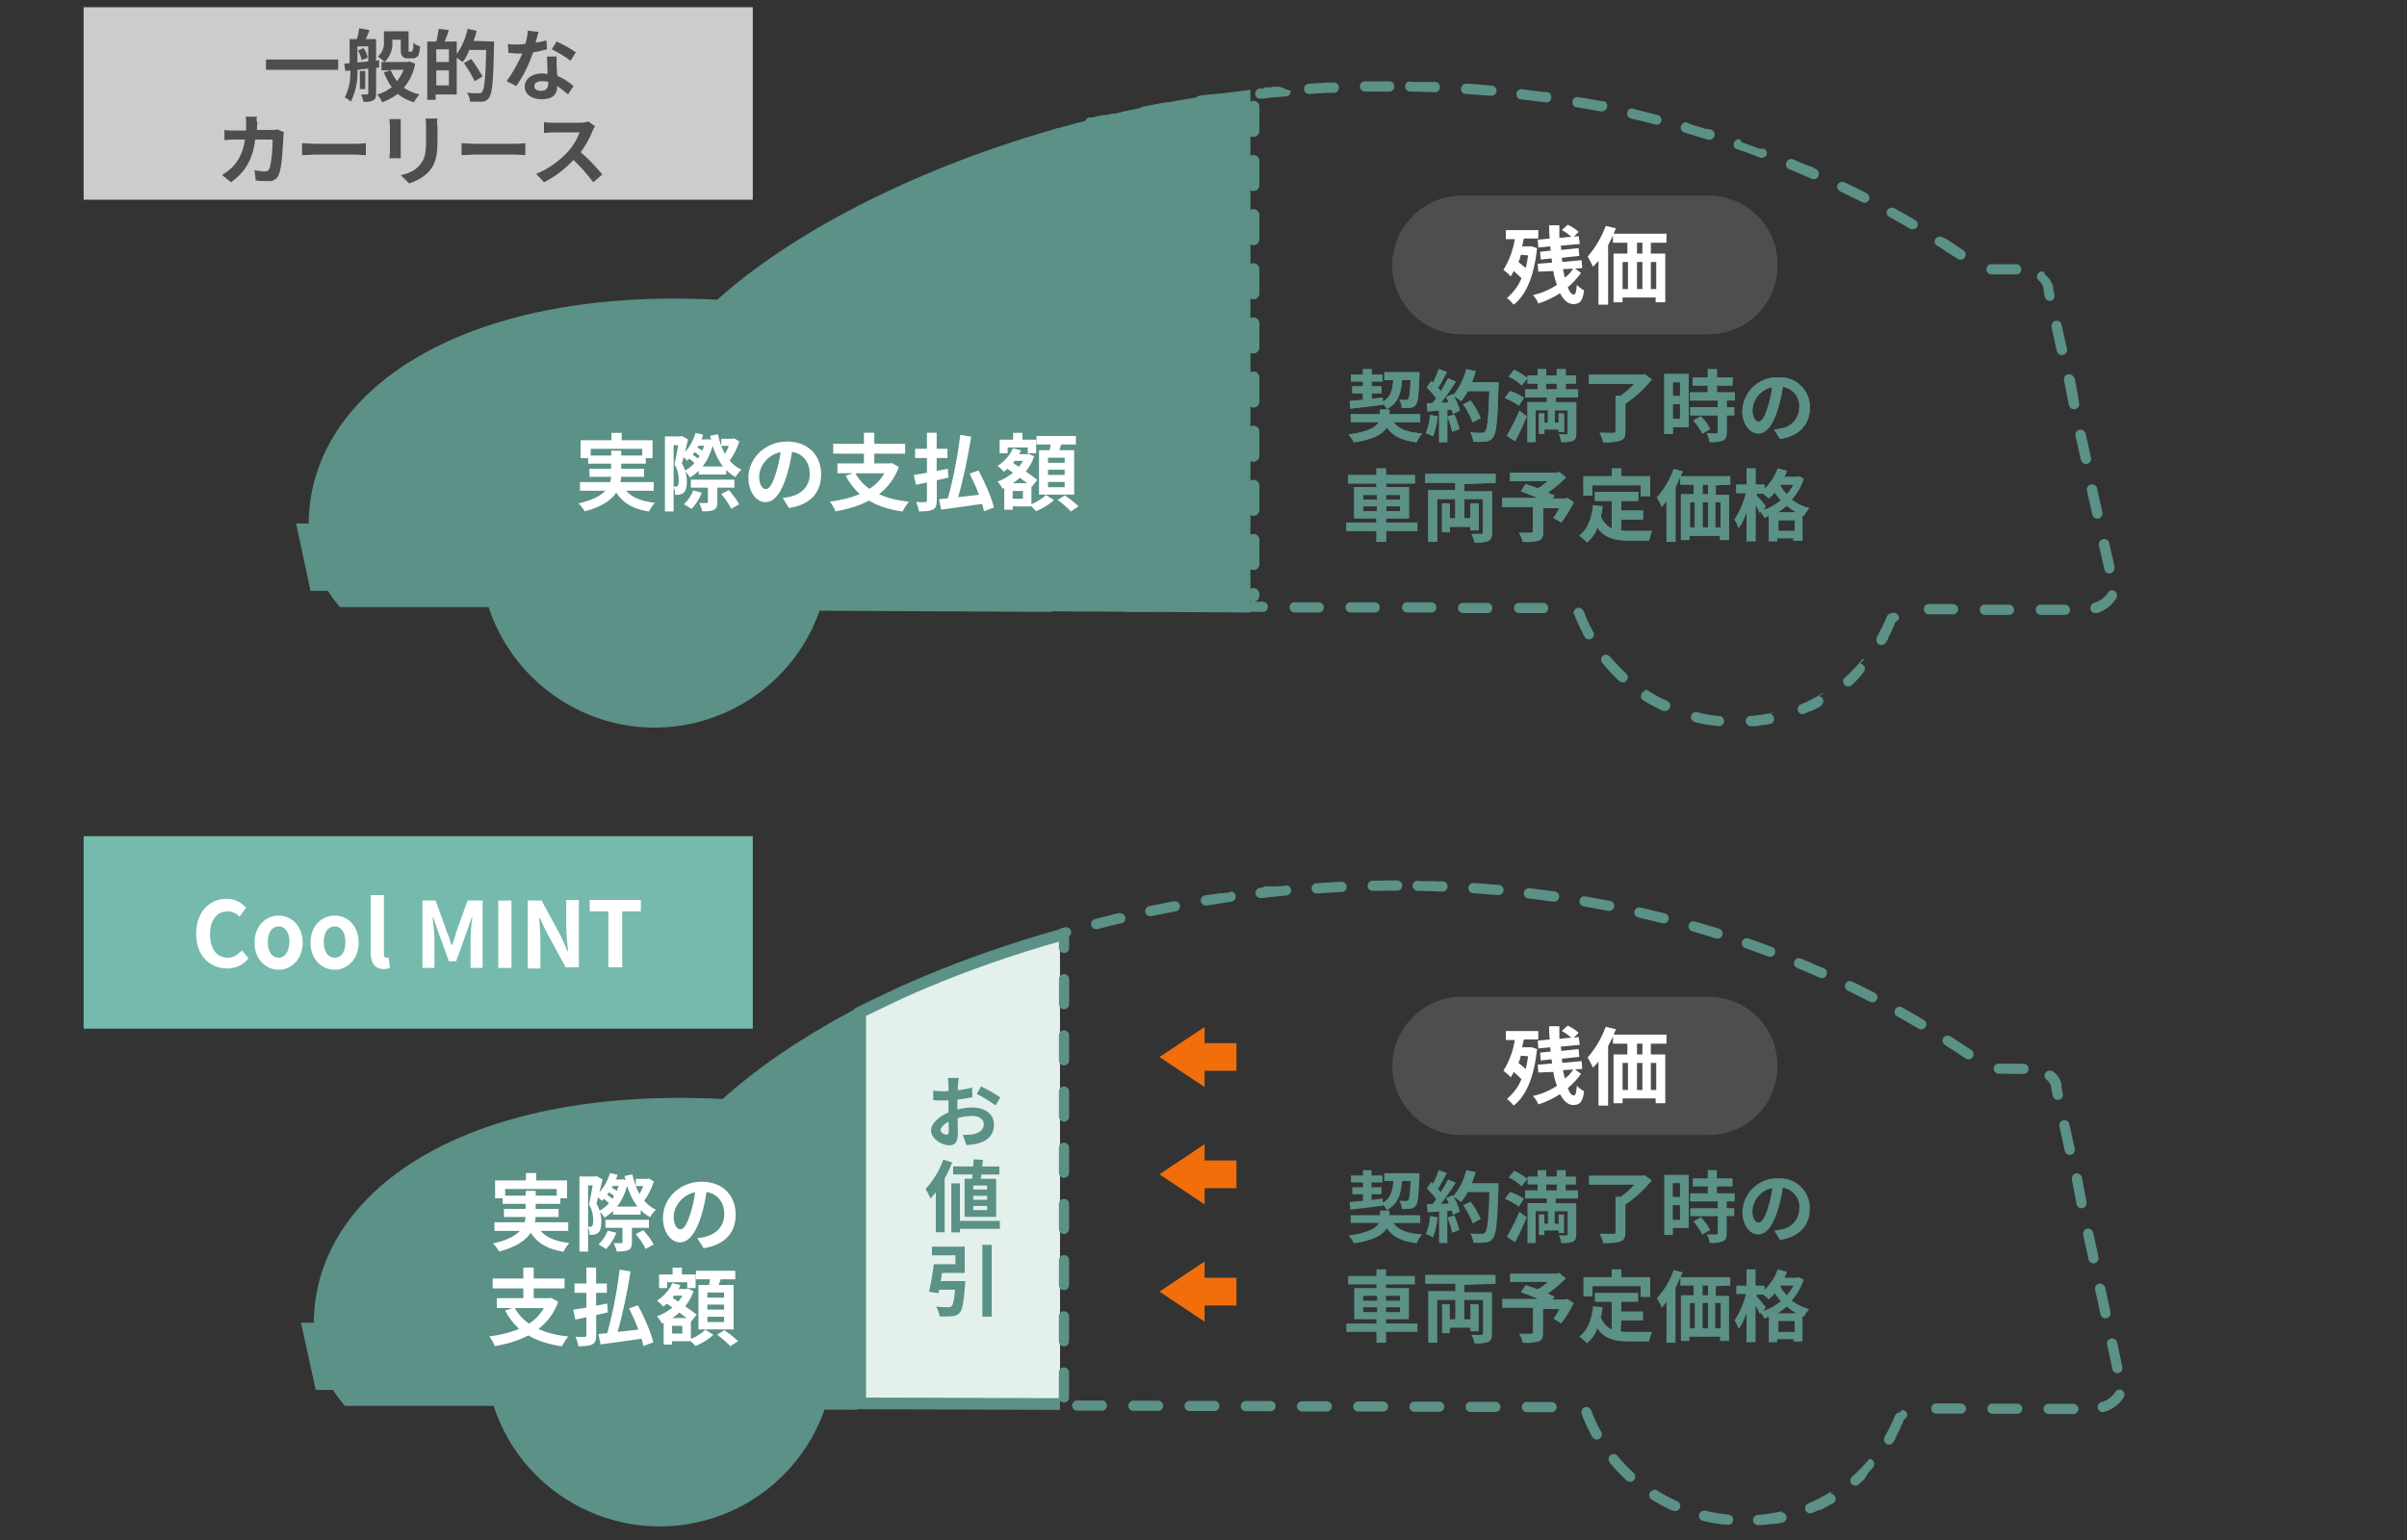 <?xml version="1.0" encoding="UTF-8"?><svg id="_レイヤー_1" xmlns="http://www.w3.org/2000/svg" viewBox="0 0 400 256"><rect x="0" y="0" width="400" height="256" fill="#333333" stroke="none"/><defs><style>.cls-1,.cls-2{fill:none;}.cls-1,.cls-3,.cls-4,.cls-5,.cls-6,.cls-7,.cls-8{stroke-width:0px;}.cls-2{stroke-dasharray:0 0 4 5;stroke-linecap:round;stroke-width:2px;}.cls-2,.cls-9{stroke:#5b9186;}.cls-9{fill:#e3f0eb;stroke-width:1.95px;}.cls-3{fill:#75baac;}.cls-4{fill:#4e4e4e;}.cls-5{fill:#5b9186;}.cls-6{fill:#ccc;}.cls-7{fill:#fff;}.cls-8{fill:#f16e0b;}</style></defs><path class="cls-9" d="M176.15,155.47c-8.02,2.26-15.57,4.92-22.51,7.84-.48.2-.96.4-1.43.61-.84.36-1.67.73-2.49,1.1-.26.12-1.12.52-2.2,1.04-1.46.7-3.31,1.58-4.57,2.21v65.02l5.51.02h2.05s25.65.09,25.65.09"/><path class="cls-5" d="M141.63,168c-8.66,4.62-15.96,9.63-21.53,14.69h0c-42.9-2.21-67.86,15.45-67.95,37.18h-2.13l2.44,11.18h2.87c.6.94,1.27,1.83,2,2.66h24.7c4.97,15.24,21.36,23.57,36.6,18.6,8.59-2.8,15.39-9.45,18.39-17.98l5.46.02v-66.79c-.33.17-.62.32-.85.44Z"/><path class="cls-5" d="M230.9,13.52h-4.1c-.5,0-.8.4-.8.9,0,.4.4.8.8.8h4.1c.5,0,.8-.4.8-.9,0-.4-.3-.8-.8-.8M221.7,13.72h-1.1c-1,.1-2.1.1-3.1.2-.5,0-.8.4-.8.9,0,.4.4.8.8.8h.1c1.4-.1,2.7-.2,4.1-.2h0c.5,0,.8-.4.8-.9,0-.4-.3-.8-.8-.8M212.4,14.42h-.9l-.4.1h-1l-.1.2h-.6c-.5,0-.8.4-.8.9s.4.8.9.8h.1c1.4-.2,2.7-.3,4.1-.4h0c.5,0,.8-.4.8-.9-1.2-.4-1.6-.7-2.1-.7M203.2,15.52h-.1l-1,.1h-.2l-1,.1h-.2l-.6.1h-.2l-.6.1c-.5.1-.8.5-.7,1,.1.4.4.7.8.7h.1c1.3-.2,2.7-.4,4-.6h0c.5-.1.8-.5.7-1-.2-.2-.6-.6-1-.5M194,17.02h-.3c-1.3.2-2.5.5-3.7.7-.5.1-.8.5-.7,1s.5.8,1,.7c1.3-.3,2.7-.5,4-.8h0c.5-.1.8-.5.7-1-.2-.3-.6-.6-1-.6M184.9,18.92h-.2l-.8.2h-.6c-.6.1-1.2.3-1.8.4h-.5c-.5.1-.7.6-.6,1,.1.4.4.6.8.6h.2c1.3-.3,2.7-.7,4-1h0c.5-.1.7-.6.6-1-.4.1-.7-.2-1.1-.2M175.9,21.32h-.2l-.9.3v3.2c0,.5.4.8.9.8.4,0,.8-.4.8-.8v-2c.4-.3.5-.8.2-1.2-.3-.2-.5-.3-.8-.3M175.6,29.12c-.5,0-.9.4-.9.9h0v4.2c0,.5.4.8.9.8.4,0,.8-.4.8-.8v-4.2c0-.6-.4-.9-.8-.9h0M175.6,38.42c-.5,0-.9.4-.9.9h0v4.2c0,.5.4.8.9.8.4,0,.8-.4.8-.8v-4.2c0-.5-.4-.9-.8-.9h0M175.6,47.72c-.5,0-.9.4-.9.9h0v4.2c0,.5.4.8.9.8.4,0,.8-.4.8-.8v-4.2c0-.5-.4-.9-.8-.9h0M175.6,57.12c-.5,0-.9.4-.9.9h0v4.2c0,.5.4.8.9.8.4,0,.8-.4.8-.8v-4.2c0-.5-.4-.9-.8-.9h0M175.5,66.42c-.5,0-.9.4-.9.9h0v4.2c0,.5.4.8.9.8.4,0,.8-.4.8-.8v-4.2c.1-.5-.3-.9-.8-.9h0M175.5,75.82c-.5,0-.9.4-.9.9h0v4.2c0,.5.4.8.9.8.4,0,.8-.4.8-.8v-4.2c.1-.5-.3-.9-.8-.9h0M175.5,85.12c-.5,0-.9.4-.9.9h0v4.2c0,.5.4.8.9.8.4,0,.8-.4.8-.8v-4.2c.1-.5-.3-.9-.8-.9h0M175.5,94.52c-.5,0-.9.4-.9.9h0v4.1c0,.5.4.8.9.8.4,0,.8-.4.8-.8v-4.2c.1-.5-.3-.8-.8-.8h0M177.7,99.92c-.5,0-.8.4-.8.9,0,.4.4.8.8.8h4.1c.5,0,.8-.4.8-.9,0-.4-.4-.8-.8-.8h-4.1ZM187.1,100.02c-.5,0-.8.4-.8.9,0,.4.4.8.8.8h4.1c.5,0,.8-.4.8-.9,0-.4-.4-.8-.8-.8h-4.1M196.4,100.02c-.5,0-.8.4-.8.9,0,.4.4.8.8.8h4.1c.5,0,.8-.4.8-.9,0-.4-.4-.8-.8-.8h-4.1ZM205.7,100.02c-.5,0-.8.4-.8.9,0,.4.4.8.8.8h4.2c.5,0,.8-.4.8-.9,0-.4-.4-.8-.8-.8h-4.2ZM215.1,100.12c-.5,0-.8.4-.8.9,0,.4.4.8.8.8h4.1c.5,0,.8-.4.8-.9,0-.4-.4-.8-.8-.8h-4.1ZM224.4,100.12c-.5,0-.8.4-.8.9,0,.4.4.8.8.8h4.1c.5,0,.8-.4.8-.9,0-.4-.4-.8-.8-.8h-4.1M233.8,100.12c-.5,0-.8.4-.8.9,0,.4.4.8.8.8h4.1c.5,0,.8-.4.8-.9,0-.4-.4-.8-.8-.8h-4.1ZM243.1,100.22c-.5,0-.8.4-.8.9,0,.4.4.8.8.8h4.1c.5,0,.8-.4.8-.9,0-.4-.4-.8-.8-.8h-4.1ZM252.4,100.22c-.5,0-.8.4-.8.9,0,.4.4.8.8.8h4.1c.5,0,.8-.4.8-.9,0-.4-.4-.8-.8-.8h-4.1ZM262.4,101.02c-.5,0-.9.4-.9.8,0,.1,0,.2.1.3h0c.5,1.3,1.1,2.5,1.7,3.7.2.4.7.6,1.1.4.4-.2.6-.7.4-1.1h0c-.6-1.1-1.2-2.3-1.6-3.5h0c-.2-.3-.5-.6-.8-.6M266.9,108.82c-.5,0-.9.4-.8.9,0,.2.1.4.2.5h0c.9,1.1,1.8,2.1,2.8,3,.4.3.9.3,1.2-.1.3-.3.3-.8-.1-1.2-1-.9-1.8-1.8-2.7-2.8h0c-.1-.1-.4-.3-.6-.3M273.6,114.82c-.5,0-.9.4-.9.9,0,.3.1.6.4.7h0c.9.6,1.9,1.1,2.9,1.6h0l.2.1h.2c.4.2.9,0,1.1-.5.2-.4,0-.9-.4-1.1-1.2-.5-2.3-1.1-3.4-1.8h0c-.1-.1-.3-.1-.5-.1M281.9,118.32c-.5,0-.9.4-.9.9,0,.4.3.7.6.8h0c1.1.3,2.2.5,3.3.6h0c.2,0,.4,0,.6.1h.1c.5,0,.9-.3.9-.8s-.3-.9-.8-.9c-1.3-.1-2.6-.3-3.8-.7h0c.1,0,.1-.1,0,0M294.9,118.42h-.2c-1.3.3-2.5.5-3.8.6h0c-.5,0-.8.4-.8.9,0,.4.4.8.9.8h.6c.4,0,.8-.1,1.2-.2h.5c.3-.1.6-.1.9-.2.5-.1.7-.6.6-1-.1-.4-.4-.7-.8-.7M303.1,115.22c-.2,0-.3,0-.4.1-1.1.7-2.3,1.3-3.5,1.8h0c-.4.2-.6.7-.4,1.1.1.3.4.5.8.5.1,0,.2,0,.3-.1h0c.3-.1.6-.3.9-.4h.2l.2-.1h0c.3-.2.7-.4,1-.5h0l.2-.1h0l.1-.1.1-.1c.4-.2.5-.8.3-1.2-.2-.3-.4-.4-.7-.4M309.9,109.52c-.2,0-.5.1-.6.3-.8,1-1.7,1.9-2.7,2.8h0c-.4.3-.4.8-.1,1.2s.8.4,1.2.1h0c.3-.3.6-.5.8-.8h0l.1-.1h0l.1-.1h0l.1-.1h0c.3-.3.6-.7.9-1.1s.3-.9-.1-1.2c-.2-.1-.3-.2-.5-.2M314.4,101.92c-.3,0-.7.2-.8.5-.5,1.2-1.1,2.4-1.7,3.5h0c-.2.4-.1.9.3,1.2.4.2.9.1,1.2-.3h0c.1-.1.2-.3.2-.4h0l.1-.1h0l.1-.2h0v-.1c.4-.8.8-1.6,1.1-2.4h0v-.1h0l.6-.5c.2-.4,0-.9-.5-1.1-.1,0-.2-.1-.3-.1M320.5,100.42c-.5,0-.8.4-.8.9,0,.4.4.8.8.8h4.1c.5,0,.8-.4.8-.9,0-.4-.4-.8-.8-.8h-4.1ZM329.8,100.52c-.5,0-.8.4-.8.9,0,.4.4.8.8.8h4.1c.5,0,.8-.4.8-.9,0-.4-.4-.8-.8-.8h-4.1ZM339.1,100.52c-.5,0-.8.4-.8.9,0,.4.4.8.8.8h4.1c.5,0,.8-.4.8-.9,0-.4-.4-.8-.8-.8h-4.1M351,98.12c-.3,0-.6.2-.7.4-.5.8-1.3,1.4-2.3,1.7h0c-.4.1-.7.6-.6,1.1.1.4.4.6.8.6h.3c1.3-.4,2.5-1.3,3.2-2.5.2-.4.1-.9-.3-1.2-.2,0-.3-.1-.4-.1M349.7,89.62h-.2c-.5.1-.8.6-.7,1h0l.9,4h0c.1.4.4.7.8.7h.2c.5-.1.7-.6.7-1h0l-.1-.6-.8-3.5c0-.3-.4-.6-.8-.6M347.7,80.52h-.2c-.5.1-.8.6-.7,1h0l.9,4h0c.1.4.4.7.8.7h.2c.5-.1.7-.6.7-1h0l-.8-3.5h0l-.1-.5c0-.4-.4-.7-.8-.7M345.8,71.42h-.2c-.5.1-.8.6-.7,1h0l.9,4h0c.1.4.4.7.8.7h.2c.5-.1.8-.6.7-1h0l-.9-4c-.1-.4-.4-.7-.8-.7M343.9,62.22h-.2c-.5.1-.8.5-.7,1l.8,4.1h0c.1.4.4.7.8.7h.2c.5-.1.8-.5.7-1h0l-.1-.7h0c-.2-1.2-.6-3.4-.6-3.4-.2-.4-.5-.7-.9-.7M341.8,53.32h-.2c-.5.1-.7.6-.7,1h0l.9,4h0c.1.4.4.7.8.7h.2c.5-.1.8-.6.7-1h0l-.9-4c0-.4-.4-.7-.8-.7M339.4,45.12c-.5,0-.9.4-.9.8,0,.3.1.5.3.7.4.3.7.8.8,1.3v.4l.2,1h0c.1.4.4.7.8.7h.2c.5-.1.7-.6.6-1h0l-.2-1h0v-.1h0v-.1h0v-.1h0c-.2-.8-.7-1.6-1.4-2.1,0-.4-.2-.5-.4-.5M330.9,43.92c-.5,0-.8.4-.8.9,0,.4.4.8.8.8h4.2c.5,0,.8-.4.8-.9,0-.4-.4-.8-.8-.8h-4.2M322.4,39.32c-.5,0-.9.4-.9.8,0,.3.1.6.4.7,1.1.7,2.3,1.5,3.4,2.2h0c.4.3.9.2,1.2-.2.3-.4.2-.9-.2-1.2h0c-.7-.5-1.4-.9-2.1-1.4h0l-.1-.1h0c-1.4-.8-1.5-.8-1.7-.8M314.4,34.52c-.5,0-.9.4-.9.8,0,.3.2.6.4.7,1.2.7,2.4,1.3,3.5,2h0c.4.2.9.1,1.2-.3.2-.4.1-.9-.3-1.1h0c-1.1-.7-2.2-1.3-3.3-1.9h0c-.3-.2-.4-.2-.6-.2M306.2,30.22c-.5,0-.9.4-.9.8,0,.3.2.6.5.8,1.2.6,2.5,1.2,3.7,1.8h0c.4.2.9,0,1.1-.4s0-.9-.4-1.1h0c-1.2-.6-2.5-1.3-3.7-1.8-.1-.1-.2-.1-.3-.1M297.7,26.42c-.5,0-.9.4-.9.9,0,.3.2.7.5.8,1.3.5,2.5,1.1,3.8,1.6h0c.4.2.9,0,1.1-.5.2-.4,0-.9-.4-1.1h0l-.4-.2h0l-.1-.1h0l-.1-.1h-.2l-.1-.1h-.2c-.5-.2-1-.4-1.5-.6-1.3-.6-1.4-.6-1.5-.6M289,23.12c-.5,0-.9.4-.9.9,0,.4.2.7.6.8,1.3.4,2.6.9,3.8,1.4h0c.4.1.9-.1,1.1-.5.1-.4-.1-.9-.5-1h-.7c-1-.4-2-.7-3-1.1-.2-.5-.3-.5-.4-.5M280.2,20.32c-.5,0-.9.4-.9.9,0,.4.3.7.6.8,1.3.4,2.6.8,3.9,1.2h0c.5.1.9-.1,1.1-.6s-.1-.9-.6-1.1h0l-.5-.1h-.4c-.8-.3-1.7-.5-2.5-.8q-.6-.3-.7-.3M271.2,18.02c-.5,0-.8.4-.8.9,0,.4.3.7.7.8,1.3.3,2.7.6,4,1h0c.5.1.9-.2,1-.6s-.2-.9-.6-1h0c-1.3-.3-2.7-.7-4-1-.2-.1-.3-.1-.3-.1M262.1,16.12c-.5,0-.8.4-.8.9,0,.4.3.8.7.8,1.3.2,2.7.5,4,.7h.2c.5,0,.9-.4.9-.9,0-.4-.3-.8-.7-.8h-.2c-1.1-.2-2.2-.4-3.4-.6h-.4c-.2-.1-.3-.1-.3-.1M252.9,14.82c-.5,0-.9.3-.9.8s.3.9.8.9c1.4.2,2.7.3,4.1.5h.1c.5,0,.8-.4.8-.9,0-.4-.3-.8-.7-.8h0c-1.4-.1-2.8-.3-4.2-.5h0M243.6,13.92c-.5,0-.8.4-.8.9,0,.4.3.8.8.8,1.4.1,2.7.2,4.1.3h.1c.5,0,.9-.4.9-.8,0-.5-.3-.8-.8-.9h0c-1.3-.1-2.5-.2-3.8-.3h-.5M234.3,13.52c-.5,0-.8.4-.8.9,0,.4.4.8.8.8,1.4,0,2.7.1,4.1.1h.1c.5,0,.8-.4.8-.9,0-.4-.4-.8-.8-.8h-3.9l-.3-.1h0"/><path class="cls-5" d="M81.2,100.92h-24.7c-.7-.8-1.4-1.7-2-2.7h-2.9l-2.4-11.2h2.1c.1-21.7,25-39.4,67.9-37.2,11.9-10.7,31.6-21.3,55.5-28.2v80.1l-38.5-.2c-5.3,15.1-21.9,23.1-37,17.8-8.5-3-15.2-9.8-18-18.4ZM174.7,101.62V21.62c10.8-3.1,21.9-5.4,33.1-6.7v86.9l-33.1-.2Z"/><rect class="cls-1" width="401" height="256"/><path class="cls-6" d="M13.9,1.2h111.2v32H13.9V1.2Z"/><path class="cls-3" d="M13.9,139h111.2v32H13.9v-32Z"/><path class="cls-4" d="M44.2,9.9v1.7h12v-1.7h-12ZM59.5,8.4c.3.5.5,1.1.6,1.6l1-.4c-.1-.6-.3-1.1-.7-1.6l-.9.4ZM59.4,7.7h1.8v2.5c-.6.1-1.3.1-1.8.2v-2.7ZM63,11.2v-1.2l-.5.1v-3.6h-1.7c.2-.4.4-1,.6-1.5l-1.7-.3c-.1.6-.2,1.2-.4,1.8h-1.2v4l-.9.1.2,1.2.8-.1c.1,1.5-.2,3.1-.9,4.5.4.2.7.4,1,.7.8-1.6,1.2-3.5,1.1-5.3l1.8-.2v4.1q0,.2-.2.2h-1c.2.4.3.8.4,1.2.5.1,1.1,0,1.6-.2.4-.2.5-.6.5-1.1v-4.3l.5-.1ZM60.7,11.8h-.9v3h.9v-3ZM67.1,11.6c-.3.7-.7,1.3-1.1,1.9-.5-.6-.8-1.2-1.1-1.9h2.2ZM68,10.2l-.2.1h-3.9c.9-.8,1.4-2.1,1.3-3.3v-.4h1.4v1.5c0,.8.1,1.1.3,1.3.2.2.5.3.9.3h.7c.2,0,.5,0,.7-.2.2-.1.4-.3.4-.5.1-.4.2-.9.2-1.3-.4-.1-.8-.3-1.1-.6,0,.5,0,.9-.1,1.1,0,.2-.1.2-.1.3,0,0-.1.1-.2.1h-.3q-.1,0-.1-.1v-3.3h-4.1v1.7c.1.9-.3,1.9-1,2.5.4.3.7.5,1.1.9h-.5v1.4h1.6l-1.2.3c.3.9.8,1.8,1.3,2.5-.7.5-1.5,1-2.4,1.2.3.4.6.8.8,1.3.9-.3,1.8-.8,2.6-1.4.8.7,1.7,1.1,2.7,1.4.2-.5.6-.9.9-1.3-.9-.2-1.8-.6-2.6-1.1,1-1.2,1.6-2.5,1.9-4l-1-.4ZM72.5,14.2v-2.5h2.1v2.5h-2.1ZM74.6,10.3h-2.1v-2.1h2.1v2.1ZM78.7,6.8c.2-.5.4-1.1.5-1.7l-1.5-.3c-.3,1.5-.9,2.9-1.8,4.2v-2.1h-2c.2-.6.5-1.2.7-1.9l-1.7-.2c-.1.7-.2,1.4-.4,2.1h-1.5v9.7h1.4v-.9h3.5v-6.1c.3.2.7.5,1,.7.5-.6.8-1.3,1.1-2h2.8c-.1,4.6-.3,6.5-.7,7-.1.2-.4.2-.6.2-.3,0-1.1,0-1.9-.1.3.5.5,1,.5,1.5h2c.5,0,1-.3,1.2-.7.5-.7.7-2.8.8-8.6v-.7l-3.4-.1ZM80.2,12.7c-.6-1-1.2-2-1.9-2.9l-1.2.7c.7,1,1.3,2,1.8,3l1.3-.8ZM89.5,5.3l-1.8-.2c0,.7-.2,1.5-.4,2.2-.4,0-.8.1-1.2.1-.6,0-1.2,0-1.7-.1l.1,1.5c.6,0,1.1.1,1.6.1h.7c-.7,1.6-1.6,3.2-2.6,4.6l1.6.8c1.2-1.7,2.1-3.6,2.8-5.6.8-.1,1.5-.3,2.3-.5l-.1-1.5c-.6.2-1.2.3-1.8.4.2-.7.4-1.4.5-1.8ZM88.8,14.3c0-.5.5-.8,1.2-.8.4,0,.7,0,1.1.1v.3c0,.7-.3,1.2-1.2,1.2-.7,0-1.1-.3-1.1-.8h0ZM92.5,9.4h-1.6c0,.8.1,2,.1,2.9-.3,0-.6-.1-.9-.1-1.8,0-2.9,1-2.9,2.2,0,1.4,1.3,2.1,2.9,2.1,1.8,0,2.5-.9,2.5-2.1v-.1c.6.4,1.2.9,1.8,1.4l.9-1.4c-.8-.7-1.7-1.3-2.7-1.7,0-.6-.1-1.3-.1-1.7,0-.4,0-1,0-1.5h0ZM94.8,10.1l.9-1.4c-1-.7-2.1-1.3-3.2-1.8l-.8,1.3c1,.5,2.1,1.1,3.1,1.9h0ZM42.7,19.4h-1.9c.1.4.1.8.1,1.2v1.1h-1.9c-.5,0-1.2,0-1.7-.1v1.7c.6-.1,1.3-.1,1.7-.1h1.7c-.2,1.7-.9,3.4-2.1,4.6-.5.5-1.1.9-1.7,1.3l1.5,1.2c2.3-1.7,3.6-3.7,4-7.1h2.9c0,1.6-.1,3.2-.5,4.8-.1.3-.4.5-.7.5-.6,0-1.2-.1-1.8-.2l.2,1.7c.6.1,1.4.1,2.1.1.7.1,1.4-.3,1.7-1,.6-1.3.7-5,.8-6.4,0-.2,0-.5.1-.7l-1.1-.5c-.3.1-.6.1-1,.1h-2.4c0-.4,0-.8.1-1.2-.2-.2-.2-.7-.1-1ZM50.2,23.8v2c.5,0,1.4-.1,2.1-.1h7c.5,0,1.2.1,1.5.1v-2c-.3,0-.9.1-1.5.1h-7c-.7,0-1.6-.1-2.1-.1ZM72.7,19.7h-2c.1.4.1.9.1,1.3v2.5c0,2-.2,3-1.1,4-.8.9-1.9,1.4-3.1,1.6l1.4,1.4c1.2-.4,2.3-1,3.2-1.9,1-1.1,1.5-2.3,1.5-5.1v-2.5c-.1-.5-.1-.9,0-1.3ZM66.6,19.8h-1.9c0,.3.1.7.1,1v4.4c0,.4-.1.9-.1,1.1h1.9v-6.5h0ZM76.7,23.8v2c.5,0,1.4-.1,2.1-.1h7c.5,0,1.2.1,1.5.1v-2c-.3,0-.9.1-1.5.1h-7c-.7,0-1.7-.1-2.1-.1ZM98.9,21l-1.1-.8c-.4.1-.9.2-1.3.2h-4.6c-.5,0-1,0-1.5-.1v1.8c.3,0,1-.1,1.5-.1h4.4c-.4,1.2-1.1,2.3-1.9,3.2-1.5,1.6-3.3,2.9-5.3,3.7l1.3,1.4c1.8-.9,3.5-2.2,4.9-3.7,1.2,1.1,2.3,2.4,3.3,3.7l1.5-1.3c-1.1-1.3-2.3-2.6-3.6-3.7.8-1.1,1.5-2.3,2-3.6.1-.2.2-.5.4-.7Z"/><path class="cls-7" d="M37.8,159.2c-1.8,0-2.9-1.5-2.9-3.9s1.2-3.8,2.9-3.8c.8,0,1.5.3,2,.9l1.1-1.5c-.7-.8-1.8-1.5-3.2-1.5-2.8,0-5.1,2.1-5.1,5.8s2.2,5.7,5.1,5.8c1.5,0,2.7-.6,3.6-1.7l-1.1-1.3c-.8.8-1.4,1.2-2.4,1.2Z"/><path class="cls-7" d="M46.3,152.2c-2.1,0-4,1.7-4,4.5s1.9,4.5,4,4.5,4-1.7,4-4.5-1.9-4.5-4-4.5ZM46.3,159.2c-1.1,0-1.8-1-1.8-2.6s.7-2.6,1.8-2.6,1.8,1,1.8,2.6c-.1,1.6-.7,2.6-1.8,2.6Z"/><path class="cls-7" d="M55.6,152.2c-2.1,0-4,1.7-4,4.5s1.9,4.5,4,4.5,4-1.7,4-4.5-1.8-4.5-4-4.5ZM55.6,159.2c-1.1,0-1.8-1-1.8-2.6s.7-2.6,1.8-2.6,1.8,1,1.8,2.6-.6,2.6-1.8,2.6Z"/><path class="cls-7" d="M64.2,159.2c-.2,0-.4-.1-.4-.7v-9.7h-2.2v9.6c0,1.6.6,2.6,2.1,2.7.4,0,.9-.1,1.1-.2l-.2-1.7q-.2,0-.4,0Z"/><path class="cls-7" d="M75.8,155c-.2.7-.4,1.5-.7,2.1h-.1c-.2-.7-.4-1.5-.7-2.1l-1.9-5.3h-2.2v11.2h2v-4.7c0-1.1-.2-2.7-.3-3.7h.1l.9,2.6,1.7,4.7h1.2l1.7-4.7.9-2.6h.1c-.2,1.1-.3,2.7-.3,3.7v4.7h2v-11.2h-2.5l-1.9,5.3Z"/><rect class="cls-7" x="82.8" y="149.7" width="2.2" height="11.2"/><path class="cls-7" d="M94.1,154.2c0,1.2.2,2.8.3,3.9h-.1l-1.1-2.5-3.2-5.9h-2.3v11.3h2.1v-4.5c0-1.3-.1-2.7-.2-3.9h.1l1.1,2.3,3.2,5.9h2.2v-11.2h-2.1v4.6h0Z"/><polygon class="cls-7" points="98 149.6 98 151.5 101.1 151.5 101.1 151.5 101.1 160.8 103.4 160.8 103.4 151.5 106.5 151.5 106.5 149.6 98 149.6"/><path id="_パス_25248" class="cls-5" d="M159.32,179.19h-1.79c.05.38.08.76.09,1.14,0,.22,0,.6-.01,1.05-.26.01-.52.03-.75.03-.6,0-1.2-.03-1.79-.1l.03,1.57c.61.05,1.21.07,1.82.06.21,0,.44-.01.69-.03v1.09c0,.3,0,.61.01.92-1.6.69-2.9,1.87-2.9,3,0,1.38,1.78,2.47,3.04,2.47.86,0,1.43-.43,1.43-2.04,0-.44-.03-1.46-.05-2.48.79-.24,1.62-.36,2.44-.36,1.13,0,1.91.52,1.91,1.4,0,.95-.83,1.47-1.88,1.66-.53.07-1.07.1-1.6.09l.6,1.69c.57-.03,1.14-.1,1.7-.21,2.07-.52,2.87-1.68,2.87-3.21,0-1.79-1.57-2.83-3.58-2.83-.84.01-1.68.13-2.5.34v-.48c0-.38,0-.78.01-1.17.85-.1,1.74-.23,2.48-.4l-.04-1.61c-.78.22-1.58.37-2.39.47.01-.32.03-.64.04-.92.03-.34.08-.9.12-1.13ZM163.03,180.59l-.71,1.27c1.1.54,2.15,1.18,3.13,1.9l.78-1.33c-1.02-.68-2.09-1.3-3.2-1.84h0ZM156.31,187.87c0-.45.53-.99,1.33-1.42.03.7.04,1.3.04,1.62,0,.44-.18.55-.42.55-.34,0-.95-.35-.95-.75h0ZM164.04,197.74h-2.31v-.66h2.31v.66ZM164.04,199.44h-2.31v-.66h2.31v.66ZM164.04,201.15h-2.31v-.68h2.31v.68ZM160.3,195.96v6.32h5.24v-6.32h-2.55c.04-.22.07-.47.1-.72h2.98v-1.33h-2.83c.04-.38.08-.75.1-1.11l-1.54-.07c-.01.36-.04.77-.07,1.17h-3.34v1.33h3.24c-.03.25-.05.49-.08.72h-1.25ZM156.76,192.77c-.63,1.81-1.64,3.47-2.95,4.87.32.51.6,1.04.82,1.6.31-.33.61-.68.88-1.04v6.64h1.47v-8.93c.48-.86.9-1.75,1.25-2.67l-1.47-.47ZM166.15,202.95h-6.63v-6.24h-1.43v8.15h1.43v-.59h6.63v-1.33ZM156.33,212.96c.08-.44.16-.91.22-1.36h3.77v-4.37h-5.45v1.44h3.91v1.48h-3.6c-.18,1.54-.44,3.07-.79,4.58l1.56.25c.04-.18.08-.38.12-.58h2.64c-.14,1.7-.31,2.52-.59,2.74-.17.12-.38.18-.59.16-.35,0-1.18-.01-1.96-.09.31.49.51,1.05.57,1.62.68.03,1.36.02,2.04-.03.49,0,.95-.2,1.29-.56.46-.51.69-1.77.9-4.64.03-.21.05-.42.05-.64h-4.1ZM163.25,206.93v11.95h1.55v-11.95h-1.55Z"/><path id="_パス_25249" class="cls-2" d="M208.29,17.76v81.26"/><path id="_パス_8105" class="cls-5" d="M232.21,146.36h-.07c-1.23,0-2.46.01-3.68.04h-.39c-.47.03-.83.43-.8.9.03.44.38.78.82.8h.02c1.36-.03,2.74-.04,4.1-.04.47-.02.83-.42.81-.89-.02-.44-.37-.79-.81-.81M222.96,146.58h-.22s-.13.01-.13.01h-.19s-.13.02-.13.02h-.19s-.26.02-.26.02h0c-1.03.05-2.06.12-3.09.19-.47.03-.82.44-.79.91.03.45.4.79.85.79h.06c1.36-.09,2.73-.17,4.09-.24h.05c.47-.03.82-.44.79-.91-.03-.44-.39-.79-.83-.79M213.7,147.24h-.12l-.48.05h-.13s-.02.01-.02.01h-.4s-.02,0-.02,0h-.06l-.07.05h-.13s-.01,0-.01,0h-.17s-.02,0-.02,0h-.11s-.02,0-.02,0h-.11s-.02,0-.02,0h-.11s-.02,0-.02,0h-.3s-.03,0-.03,0h-.4s-.02,0-.02,0h-.11s-.02,0-.02,0h-.16s-.02,0-.02,0h-.11s-.02,0-.02,0h-.26s-.03,0-.03,0h-.11s-.02,0-.02,0h-.06l-.06.19h-.06s-.01,0-.01,0h-.06s-.06.01-.06.01h0l-.32.04c-.47.03-.83.43-.8.9.03.47.43.83.9.8.03,0,.07,0,.1,0,1.35-.16,2.72-.3,4.07-.43h.05c.47-.03.83-.43.8-.9-.03-.46-.42-.81-.88-.8M204.45,148.34s-.08,0-.12,0h-.04l-.99.14h-.06s0,0,0,0h-.05s-.02,0-.02,0h-.05s-.02,0-.02,0h-.04s-.02,0-.02,0h-.04s-.03,0-.03,0h-.03s-.03,0-.03,0h-.07s-.02,0-.02,0h-.04s-.02,0-.02,0h-.05s-.95.15-.95.15h-.06s-.06.02-.06.02h0l-.6.09h-.04s-.02,0-.02,0h-.05s-.01,0-.01,0h-.05s0,0,0,0h-.06s-.56.1-.56.1c-.46.08-.78.52-.7.98.07.41.42.71.84.71.05,0,.09,0,.14-.01,1.34-.22,2.7-.42,4.05-.62h.05c.47-.07.79-.5.72-.97-.06-.42-.42-.73-.84-.73M195.26,149.85c-.05,0-.11,0-.16.01h-.11s-.02,0-.02,0h-.05s-.02,0-.02,0h-.04s-.04.01-.04.01h-.03s-.05.01-.05.01h-.02c-1.26.24-2.5.49-3.74.75-.46.1-.75.55-.66,1.01.1.46.55.75,1.01.66,1.33-.28,2.68-.55,4.02-.8h.05c.46-.09.76-.53.68-1-.08-.4-.43-.69-.83-.69M186.16,151.77c-.07,0-.13,0-.2.02h-.04l-.76.18h-.06s0,.01,0,.01h-.05s-.02.01-.02.01h-.05s-.02.05-.02.05h-.04s-.03.02-.03.02h-.04s-.03.02-.03.02h-.03s-.04.02-.04.02h-.02s-.04.02-.04.02h-.07s-.01.01-.01.01h-.05s-.01.01-.01.01h-.06s0,.01,0,.01h-.06s-.06.03-.06.03h0c-.59.14-1.17.29-1.75.44h-.06s-.05.03-.05.03h-.06s-.01.01-.01.01h-.05s-.02.01-.02.01h-.04s-.02.02-.02.02h-.03s-.03.02-.03.02h-.03s-.03.02-.03.02h-.02s-.04.02-.04.02h-.06s-.01.01-.01.01h-.05s-.06.03-.06.03c-.46.12-.73.58-.61,1.04.1.38.44.64.82.64.07,0,.14,0,.21-.03,1.32-.34,2.65-.67,3.98-.98h.02v.02c.47-.11.75-.57.64-1.02-.09-.38-.43-.65-.83-.65M175.97,154.43v3.18c.02.47.42.83.89.81.44-.02.79-.37.81-.81v-1.95c.38-.28.46-.81.18-1.19-.16-.22-.41-.34-.68-.35M177.17,154.13c-.08,0-.16.01-.23.03h-.03s0,0,0,0h0l-.92.27M176.83,161.92c-.47,0-.85.38-.85.85h0v4.18c.02.47.42.83.89.81.44-.02.79-.37.81-.81v-4.18c0-.47-.38-.85-.85-.85h0M176.82,171.27c-.47,0-.85.38-.85.85h0v4.18c.02.47.42.83.89.81.44-.02.79-.37.81-.81v-4.18c0-.47-.38-.85-.85-.85h0M176.82,180.61c-.47,0-.85.38-.85.85h0v4.18c.02.47.42.83.89.81.44-.02.79-.37.81-.81v-4.18c0-.47-.38-.85-.85-.85h0M176.82,189.95c-.47,0-.85.38-.85.85h0v4.18c.02.47.42.83.89.81.44-.02.79-.37.81-.81v-4.18c0-.47-.38-.85-.85-.85h0M176.82,199.29c-.47,0-.85.38-.85.85h0v4.18c.02.47.42.83.89.81.44-.02.79-.37.81-.81v-4.18c0-.47-.38-.85-.85-.85h0M176.82,208.63c-.47,0-.85.38-.85.85h0v4.18c.02.47.42.83.89.81.44-.02.79-.37.81-.81v-4.18c0-.47-.38-.85-.85-.85h0M176.81,217.97c-.47,0-.85.38-.85.85h0v4.18c.02.47.42.83.89.81.44-.02.79-.37.81-.81v-4.18c0-.47-.38-.85-.85-.85h0M176.85,233.15c.44-.02.79-.37.81-.81v-4.18c0-.47-.38-.85-.85-.85h0M176.81,227.31c-.47,0-.85.38-.85.85h0v4.18c.02.47.42.83.89.81M178.98,232.8c-.47.02-.83.42-.81.89.02.44.37.79.81.81h1.96s.03,0,.03,0h2.18c.47-.01.83-.41.81-.88-.02-.44-.37-.79-.81-.81h-4.13s-.05-.01-.05-.01h0ZM188.32,232.83c-.47.02-.83.42-.81.89.02.44.37.79.81.81h4.18c.47,0,.83-.41.81-.88-.02-.44-.37-.79-.81-.81h-4.13s-.05-.01-.05-.01M197.66,232.86c-.47.02-.83.42-.81.89.02.44.37.79.81.81h4.18c.47,0,.83-.41.81-.88-.02-.44-.37-.79-.81-.81h-4.13s-.05-.01-.05-.01h0ZM207,232.89c-.47.02-.83.42-.81.89.02.44.37.79.81.81h2.02s2.16.01,2.16.01h0c.47-.02.83-.42.81-.89-.02-.44-.37-.79-.81-.81h-2.16s-1.97-.01-1.97-.01h-.05,0ZM216.34,232.93c-.47.02-.83.42-.81.89.02.44.37.79.81.81h4.18c.47,0,.83-.41.81-.88-.02-.44-.37-.79-.81-.81h-4.13s-.05-.01-.05-.01h0ZM225.68,232.96c-.47.02-.83.42-.81.89.02.44.37.79.81.81h4.18c.47,0,.83-.41.81-.88-.02-.44-.37-.79-.81-.81h-4.13s-.05-.01-.05-.01M235.02,232.99c-.47.02-.83.42-.81.89.02.44.37.79.81.81h4.18c.47,0,.83-.41.81-.88-.02-.44-.37-.79-.81-.81h-4.13s-.05-.01-.05-.01h0ZM244.36,233.02c-.47.02-.83.42-.81.89.02.44.37.79.81.81h4.18c.47,0,.83-.41.81-.88-.02-.44-.37-.79-.81-.81h-4.13s-.05-.01-.05-.01h0ZM253.7,233.05c-.47.02-.83.42-.81.89.02.44.37.79.81.81h4.18c.47,0,.83-.41.81-.88-.02-.44-.37-.79-.81-.81h-4.13s-.05-.01-.05-.01h0ZM263.65,233.9c-.47,0-.85.38-.85.85,0,.1.02.2.05.3v.02s0,.01,0,.01h0v.02c.49,1.29,1.07,2.54,1.74,3.74.22.42.73.58,1.15.37.42-.22.58-.73.37-1.15,0-.02-.02-.03-.03-.05-.63-1.13-1.18-2.31-1.64-3.52h0v-.04c-.13-.33-.45-.55-.81-.55M268.16,241.71c-.47,0-.85.38-.85.85,0,.2.07.39.19.54h0s0,.02,0,.02h0c.88,1.08,1.83,2.08,2.84,3.01.36.3.9.26,1.2-.1.29-.34.27-.85-.05-1.16-.96-.88-1.85-1.82-2.67-2.82h0s0-.02,0-.02v-.02c-.18-.2-.42-.31-.67-.31M274.92,247.7c-.47,0-.85.38-.85.85,0,.29.15.56.39.72h.02s.01.01.01.01h0c.95.6,1.93,1.14,2.94,1.63h0l.18.09h.01s.01.01.01.01h.01s.01.01.01.01h.01s.01.01.01.01h.01s.01.01.01.01h.01s.08.04.08.04h.01s.01.01.01.01h.17l.07.03h.01s.01,0,.01,0h0c.43.18.93-.02,1.11-.46.17-.42,0-.9-.42-1.09-1.18-.53-2.33-1.14-3.42-1.84h0s-.01-.01-.01-.01h-.02c-.14-.1-.29-.14-.45-.14M283.18,251.14c-.47,0-.85.38-.85.85,0,.39.26.73.64.82h.03s0,0,0,0h0c1.09.27,2.19.47,3.3.61h.18c.19.02.39.04.58.06h.08c.47.02.87-.34.89-.81.02-.47-.34-.86-.8-.89-1.29-.13-2.57-.34-3.83-.65h-.04c-.07-.02-.13-.03-.2-.03M296.18,251.23c-.06,0-.13,0-.19.02-1.26.29-2.55.48-3.84.58h-.04c-.47.03-.82.44-.79.91.03.45.41.8.86.79h.11l.33-.03h.45c.41-.04.81-.1,1.21-.16h.06l.1-.02h.16s.01-.01.01-.01h.14s.01,0,.01,0h.13s.02,0,.02,0h.18s.01-.01.01-.01h.07l.09-.02h.07c.31-.06.61-.12.92-.19.46-.11.74-.56.64-1.02-.09-.39-.43-.66-.83-.66M304.41,248.02c-.16,0-.31.04-.44.12-1.11.67-2.26,1.27-3.45,1.78h-.04c-.43.19-.63.69-.45,1.13.13.31.44.52.78.52.11,0,.22-.02.33-.07h.02s.01,0,.01,0h.02c.31-.13.61-.27.91-.41h.02s.02-.01.02-.01h.02s.01-.01.01-.01h.01s.01-.01.01-.01h.01s.02-.01.02-.01h0l.06-.03h.01s.01-.01.01-.01h.01s0,0,0,0h.18s.06-.03.06-.03h.01s.01-.01.01-.01h.01s.01,0,.01,0h.01s.01-.01.01-.01h.01s.01-.01.01-.01h.01s.01-.01.01-.01h0l.23-.11h.03c.35-.19.69-.37,1.02-.56h.01s.01-.02.01-.02h.01s.01-.02.01-.02h.01s.01-.02.01-.02h0l.17-.09h.01s.01-.01.01-.01h.01s.01-.01.01-.01h.01s.01-.01.01-.01h.01s.01-.01.01-.01h.01s.01-.01.01-.01h.01s0,0,0,0h.01l.03-.02h.08s0,0,0,0h0s0,0,0,0h0s0,0,0,0h0s.01-.01.01-.01h.01s.01-.01.01-.01h.01s.01-.02.01-.02h0l.12-.07.09-.06c.4-.25.53-.77.28-1.17-.15-.25-.43-.41-.73-.41M311.18,242.37c-.25,0-.49.11-.65.3-.84.99-1.75,1.92-2.72,2.78h0s0,.01,0,.01h-.02c-.36.32-.4.86-.1,1.21s.84.4,1.2.1c0,0,.02-.01.02-.02h0s.01-.02.01-.02h0s0-.01,0-.01c.28-.25.56-.5.83-.76h.01s.01-.02.01-.02h0l.14-.13h0s0-.02,0-.02h0s0-.01,0-.01h0s0-.01,0-.01h0s0-.01,0-.01h0s0-.01,0-.01h0s0-.01,0-.01h0s0,0,0,0h0s0,0,0,0h0s0-.02,0-.02h0s0-.02,0-.02h0s0-.02,0-.02h.01s.06-.07.06-.07h.01s0-.02,0-.02h0s.01-.02.01-.02h.01s.01-.02.01-.02h.01s.01-.02.01-.02h.01s0-.02,0-.02h0s.01-.02.01-.02h.01s.01-.02.01-.02h0l.12-.12h.01s0-.02,0-.02h0s0-.02,0-.02h0s0-.02,0-.02h0s0-.02,0-.02h0s0-.02,0-.02h.01s.01-.02.01-.02h.01s.01-.02.01-.02h0l.05-.05h.01s.01-.02.01-.02h.01s0-.02,0-.02h0s0-.02,0-.02h0s0-.02,0-.02h0s0-.01,0-.01h0s0-.02,0-.02h0s0-.01,0-.01h0s0-.02,0-.02h0s0-.01,0-.01h0s0-.02,0-.02h0c.32-.35.64-.71.94-1.07.3-.36.26-.9-.1-1.2-.15-.13-.35-.2-.55-.2M315.7,234.79c-.35,0-.66.21-.79.53-.48,1.2-1.05,2.37-1.7,3.49h0s0,.02,0,.02v.02c-.25.4-.12.93.29,1.17.4.24.93.11,1.17-.3,0,0,0,0,0-.01v-.02s.02-.01.02-.01h0c.08-.14.15-.27.23-.41h0l.02-.03h0s0-.03,0-.03h0s0-.03,0-.03h0l.02-.03h0l.07-.12h0l.02-.03h0s0-.03,0-.03h0s0-.03,0-.03h0s0-.03,0-.03h0s.09-.18.09-.18h0l.03-.06c.41-.77.78-1.57,1.12-2.38h0s0-.03,0-.03h0s0-.02,0-.02h0v-.02h0s0-.02,0-.02h0v-.02h0s.03-.07.03-.07h0s.56-.56.56-.56c.18-.44-.04-.93-.47-1.11-.1-.04-.21-.06-.32-.06M321.73,233.29c-.47.02-.83.42-.81.89.02.44.37.79.81.81h4.18c.47,0,.83-.41.81-.88-.02-.44-.37-.79-.81-.81h-4.13s-.05-.01-.05-.01h0ZM331.07,233.32c-.47.02-.83.42-.81.89.02.44.37.79.81.81h4.18c.47,0,.83-.41.81-.88-.02-.44-.37-.79-.81-.81h-4.13s-.05-.01-.05-.01h0ZM340.41,233.36c-.47.02-.83.42-.81.89.02.44.37.79.81.81h4.18c.47,0,.83-.41.81-.88-.02-.44-.37-.79-.81-.81h-4.13s-.05-.01-.05-.01M352.22,230.99c-.31,0-.59.17-.74.44-.52.81-1.33,1.4-2.26,1.65h-.04c-.45.15-.7.63-.55,1.07.11.35.44.59.81.59.09,0,.17-.01.25-.04h.04s0-.01,0-.01c1.34-.39,2.49-1.26,3.22-2.45.23-.41.07-.93-.34-1.16-.12-.07-.27-.1-.41-.1M350.99,222.49c-.06,0-.12,0-.18.02-.46.1-.75.55-.65,1.01,0,0,0,0,0,0l.88,4.03h0v.05c.09.39.44.67.83.67.06,0,.12,0,.18-.02.46-.1.75-.55.65-1.01v-.03s0,0,0,0h0s-.13-.6-.13-.6l-.75-3.45c-.09-.39-.43-.67-.83-.67M349,213.36c-.06,0-.12,0-.18.02-.46.1-.75.55-.65,1.01,0,0,0,0,0,0l.88,4.04h0v.05c.09.39.44.67.84.67.06,0,.12,0,.18-.02.46-.1.75-.55.65-1.01,0,0,0,0,0,0h0v-.02h0v-.02l-.76-3.5h0s-.11-.54-.11-.54c-.09-.39-.43-.67-.83-.67M347.02,204.23c-.06,0-.12,0-.18.02-.46.1-.75.55-.65,1.01,0,0,0,0,0,0l.88,4.04h0v.05c.09.39.44.67.83.67.06,0,.12,0,.18-.02.46-.1.75-.55.65-1.01,0,0,0,0,0,0h0v-.03h0v-.02l-.88-4.04c-.09-.39-.43-.66-.83-.67M345.15,195.06c-.05,0-.11,0-.16.01-.46.09-.77.53-.68.99l.76,4.06h0s0,.02,0,.02v.02c.08.4.43.69.83.69.05,0,.11,0,.16-.01.46-.09.77-.53.68-.99v-.02h0v-.02l-.12-.66h0c-.22-1.16-.64-3.4-.64-3.4-.08-.4-.43-.69-.83-.69M343.07,186.2c-.06,0-.12,0-.18.02-.46.1-.75.55-.65,1.01,0,0,0,0,0,0l.88,4.04h0v.05c.09.39.44.67.83.67.06,0,.12,0,.18-.02.46-.1.75-.55.65-1.01,0,0,0,0,0,0v-.02s0-.01,0-.01h0s-.88-4.05-.88-4.05c-.09-.39-.43-.67-.83-.67M340.62,177.97c-.47,0-.85.38-.85.85,0,.26.12.51.33.67.44.29.72.76.78,1.28,0,.12.01.25.04.37l.22,1h0v.05c.09.39.44.67.83.67.06,0,.12,0,.18-.02.46-.1.75-.55.65-1.01h0v-.02h0v-.02l-.21-.98h0v-.11h0v-.07h0v-.02h0v-.06h0v-.03h0v-.02h0v-.02h0v-.04h0v-.02h0v-.02h0v-.02h0v-.02h0v-.02h0v-.02h0s0-.04,0-.06h0v-.02c-.19-.85-.68-1.59-1.39-2.1-.15-.12-.33-.18-.52-.18M332.12,176.79c-.47.02-.83.42-.81.89.02.44.37.79.81.81l4.13.04h.05c.47-.02.83-.42.82-.89-.02-.44-.37-.79-.8-.81h-1.61s-.03-.01-.03-.01l-2.54-.02h0M323.66,172.13c-.47,0-.85.38-.85.85,0,.29.15.56.39.72,1.14.73,2.29,1.48,3.42,2.24h.01s0,.01,0,.01h.02c.39.28.92.18,1.18-.21.26-.39.16-.92-.23-1.18h-.02s-.01-.02-.01-.02h0c-.69-.47-1.38-.93-2.07-1.38h0l-.05-.03h0l-.09-.06h0l-.04-.03h0s-.04-.03-.04-.03h0s-.04-.03-.04-.03h0l-.04-.02h-.01s-.04-.03-.04-.03h-.01s-.04-.03-.04-.03h-.01s-.03-.02-.03-.02h-.01s-.03-.03-.03-.03h-.02s-.03-.03-.03-.03h-.02s-.02-.02-.02-.02h-.02s-.02-.03-.02-.03h-.02s-.03-.03-.03-.03h-.02s-.02-.03-.02-.03l-.03-.02h-.02s-.03-.03-.03-.03h-.02s-.02-.03-.02-.03h-.02s-.03-.03-.03-.03h-.02s-.03-.03-.03-.03h-.02s-.02-.03-.02-.03l-.03-.02h-.02s-.02-.03-.02-.03h-.02s-.02-.03-.02-.03h-.02s-.03-.03-.03-.03h-.02s-.03-.03-.03-.03h-.02s-.03-.03-.03-.03h-.02s-.03-.03-.03-.03h-.02s-.03-.03-.03-.03h-.01s-.04-.03-.04-.03c-.14-.09-.29-.13-.46-.13M315.68,167.36c-.47,0-.85.38-.85.85,0,.31.17.59.44.74,1.18.66,2.38,1.35,3.54,2.04h.01s.01.01.01.01h.02c.41.24.93.1,1.16-.31.22-.39.1-.89-.29-1.14l-.03-.02h-.01c-1.1-.65-2.21-1.29-3.32-1.91h0l-.04-.02h0s-.04-.04-.04-.04h-.01s-.03-.02-.03-.02h-.02s-.03-.03-.03-.03h-.02s0-.02,0-.02l-.05-.02h0c-.13-.07-.27-.11-.41-.11M307.44,163.07c-.47,0-.85.38-.85.85,0,.33.19.62.48.77,1.22.59,2.45,1.21,3.65,1.83h.01s.01.01.01.01h.02c.42.22.93.04,1.14-.38.2-.41.04-.9-.35-1.12h-.02s0,0,0,0h-.02c-1.23-.64-2.46-1.26-3.69-1.85-.12-.06-.24-.09-.37-.09M298.97,159.26c-.47,0-.85.38-.85.85,0,.34.21.65.52.79,1.25.52,2.52,1.06,3.76,1.62h.01s.01,0,.01,0h.02c.43.19.93-.01,1.11-.45.18-.42,0-.9-.42-1.1h-.02s-.01,0-.01,0h0l-.39-.17h0l-.04-.02h-.01l-.04-.02h0l-.13-.06h-.02s-.04-.02-.04-.02h-.02s-.04-.02-.04-.02h-.02s-.11-.06-.11-.06h-.02s-.03-.02-.03-.02h-.02s-.03-.02-.03-.02h-.02s-.03-.02-.03-.02h-.03s-.05-.03-.05-.03h-.03s-.03-.02-.03-.02h-.03s-.03-.02-.03-.02h-.03s-.02-.02-.02-.02l-.03-.02h-.03s-.04-.03-.04-.03h-.02s-.03-.02-.03-.02h-.02s-.03-.02-.03-.02h-.02s-.04-.03-.04-.03h-.02s-.05-.03-.05-.03h-.01s-.04-.02-.04-.02h-.02s-.04-.02-.04-.02h-.02s-.04-.03-.04-.03h-.01s-.06-.03-.06-.03h0l-.05-.02h-.02s-.04-.02-.04-.02h-.01s-.05-.03-.05-.03h0l-.11-.07h0l-.05-.02h0l-.06-.02h0c-.51-.22-1.03-.44-1.54-.65-.1-.04-.21-.07-.33-.07M290.3,155.95c-.47,0-.85.38-.85.85,0,.36.23.68.57.8,1.28.45,2.57.92,3.84,1.4h.04c.45.16.93-.09,1.07-.53.14-.42-.07-.87-.47-1.05h-.02s-.01,0-.01,0h-.01l-.05-.02h-.02s-.05-.03-.05-.03h-.02s-.03-.02-.03-.02h-.02s-.04-.02-.04-.02h-.02s-.05-.03-.05-.03h-.02s-.04-.02-.04-.02h-.02s-.04-.02-.04-.02h-.02s-.04-.02-.04-.02h-.02s-.06-.03-.06-.03h-.01l-.05-.02h-.02s-.04-.02-.04-.02h-.01s-.05-.03-.05-.03h0l-.06-.02h0l-.05-.02h0l-.05-.02h0c-.99-.37-1.98-.72-2.97-1.07-.09-.03-.19-.05-.28-.05M281.44,153.14c-.47,0-.85.38-.85.85,0,.38.25.71.62.82,1.31.38,2.62.77,3.92,1.18h.04c.45.15.93-.1,1.07-.55s-.11-.93-.56-1.07h-.04l-.47-.15h-.05s0-.01,0-.01l-.13-.04h-.05s-.02-.02-.02-.02h-.03s-.02-.02-.02-.02h-.03s-.05-.02-.05-.02h-.03s-.03-.02-.03-.02h-.02s-.03-.02-.03-.02h-.02s-.04-.02-.04-.02h-.01l-.06-.02h-.06s-.01-.01-.01-.01h-.05s0-.01,0-.01l-.12-.04h0l-.06-.02h0c-.84-.26-1.69-.51-2.53-.75-.08-.02-.16-.03-.23-.03M272.44,150.84c-.47,0-.85.38-.85.85,0,.39.27.74.66.83,1.33.3,2.66.63,3.98.96h.04c.46.11.91-.18,1.02-.64.1-.44-.16-.88-.59-1h-.02s-.01,0-.01,0h-.01c-1.34-.34-2.68-.66-4.02-.97-.06-.01-.13-.02-.19-.02M263.32,148.98c-.47,0-.85.39-.85.86,0,.41.3.76.7.83,1.34.23,2.69.48,4.02.74h.05c.05.01.11.02.17.02.47,0,.85-.38.85-.85,0-.41-.29-.76-.69-.83h-.04l-.22-.04h-.05s-.04-.01-.04-.01h-.02c-1.12-.22-2.24-.42-3.36-.62h-.06s0,0,0,0h-.06s-.06-.02-.06-.02h-.05s-.03-.01-.03-.01h-.02l-.09-.02s-.1-.01-.14-.01M254.13,147.66c-.47-.03-.87.33-.9.8-.03.47.33.87.8.9,1.35.16,2.72.34,4.06.53h.05s.08,0,.12,0c.47,0,.85-.39.85-.86,0-.42-.31-.78-.73-.84h-.05c-1.37-.19-2.73-.37-4.1-.53-.03,0-.07,0-.1,0M244.86,146.78c-.47,0-.85.38-.85.85,0,.45.35.82.79.85,1.36.09,2.73.2,4.08.32h.12c.47.01.86-.36.87-.83.01-.46-.34-.84-.8-.87h-.05c-1.27-.11-2.53-.21-3.8-.3h-.32s-.06,0-.06,0M235.58,146.39c-.47.02-.84.41-.82.88.02.44.36.79.8.82,1.36.02,2.74.06,4.09.12h.08c.47-.01.84-.4.83-.87-.01-.44-.36-.8-.8-.83h-.21s-.01,0-.01,0h-1.13l-.06-.04h-2.41l-.36-.07h-.01"/><path class="cls-4" d="M242.89,165.69h41c6.4,0,11.5,5.1,11.5,11.5h0c0,6.4-5.1,11.5-11.5,11.5h-41c-6.4,0-11.5-5.1-11.5-11.5h0c0-6.3,5.2-11.5,11.5-11.5Z"/><path class="cls-7" d="M253.94,175.59c-.1.7-.2,1.4-.4,2.1-.4-.3-.8-.7-1.2-1,.2-.4.3-.8.4-1.2l1.2.1ZM254.54,174.09h-1.6c.1-.4.2-.8.3-1.3h2.4v-1.4h-5.4v1.5h1.5c-.3,1.8-.9,3.5-1.9,5.1.4.3.9.7,1.2,1.1.2-.3.4-.6.5-.9.5.4.9.8,1.3,1.2-.5,1.3-1.4,2.4-2.4,3.3.4.3.8.7,1.1,1.1,2.1-1.6,3.4-4.8,3.9-9.4l-.9-.3ZM261.44,177.79c-.4.6-.8,1.1-1.4,1.5-.1-.4-.2-.9-.3-1.4l1.7-.1ZM261.74,177.79l1.2-.1-.1-1.3-3.2.3c0-.2-.1-.5-.1-.7l2.9-.3-.1-1.3-2.9.3c0-.2,0-.5-.1-.7l3.2-.3-.2-1.3-.8.1.8-.8c-.5-.5-1.2-.9-1.8-1.2l-1,.9c.6.3,1.1.7,1.6,1.1l-2,.2v-2.1h-1.7c0,.7,0,1.5.1,2.2l-2,.2.1,1.3,2-.2c0,.3,0,.5.1.7l-1.8.2.1,1.3,1.8-.2c0,.2.1.5.1.7l-2.4.2.1,1.3,2.5-.1c.1.8.3,1.5.6,2.3-1.2.8-2.6,1.4-4,1.7.4.4.7.9.9,1.4,1.3-.4,2.5-1,3.6-1.7.6,1.1,1.3,1.8,2.2,1.8,1.1,0,1.6-.5,1.8-2.3-.4-.2-.8-.5-1.2-.9-.1,1.2-.2,1.6-.5,1.6-.4,0-.7-.4-1-1.2.8-.7,1.6-1.5,2.2-2.4l-1-.7ZM266.84,170.69c-.7,1.9-1.7,3.6-3,5.1.3.5.6,1.1.9,1.7.3-.3.6-.7.9-1v7.3h1.6v-9.9c.5-.9.9-1.8,1.3-2.8l-1.7-.4ZM272.94,175.29h-.9v-1.8h.9v1.8ZM275.24,181.19h-.9v-4.5h.9v4.5ZM269.64,176.69h.9v4.5h-.9v-4.5ZM272.94,176.69v4.5h-.9v-4.5h.9ZM276.94,173.49v-1.5h-8.9v1.5h2.4v1.8h-2.3v8.1h1.5v-.8h5.5v.8h1.6v-8.1h-2.4v-1.8h2.6Z"/><path id="_パス_25247" class="cls-5" d="M224.42,201.08c1.47-.17,3.48-.4,5.4-.65v-.18c.26.27.47.57.65.9,1.89-1.01,2.37-2.63,2.52-4.82h1.42c-.09,2.09-.19,2.93-.38,3.15-.1.12-.25.17-.4.16-.2,0-.61,0-1.08-.04.24.42.37.89.4,1.38.48.01.96,0,1.44-.05.36-.03.7-.21.91-.51.34-.43.47-1.68.58-4.8.01-.17.01-.59.01-.59h-5.84v1.3h1.48c-.1,1.64-.42,2.83-1.74,3.61v-.69s-1.86.2-1.86.2v-.92h1.65v-1.16h-1.65v-.81h1.82v-1.16h-1.82v-.88h-1.43v.88h-2v1.16h2v.81h-1.78v1.16h1.78v1.08c-.83.08-1.59.16-2.21.21l.11,1.27ZM236.01,203.3v-1.3h-5.11v-.77h-1.56v.77h-4.88v1.3h4.68c-.43.82-1.68,1.62-5.01,2.08.34.4.63.84.88,1.3,3.31-.47,4.81-1.43,5.45-2.48.99,1.44,2.47,2.17,4.95,2.47.24-.53.56-1.03.94-1.48-2.43-.14-3.93-.69-4.78-1.88h4.43ZM237.64,202.12c-.06,1.04-.29,2.06-.69,3.02.41.15.81.34,1.18.56.42-1.07.68-2.2.78-3.35l-1.28-.22ZM240.54,202.4c.34.81.6,1.65.77,2.51l1.22-.43c-.21-.84-.49-1.66-.84-2.44l-1.14.36ZM244.6,196.71c.25-.6.47-1.23.64-1.86l-1.59-.34c-.36,1.59-1.1,3.08-2.15,4.33l-.09-.16-1.09.48c.16.27.31.59.45.9l-1.31.05c.89-1.13,1.72-2.31,2.48-3.52l-1.31-.55c-.36.73-.76,1.45-1.2,2.13-.13-.17-.29-.36-.45-.55.47-.73,1-1.73,1.47-2.63l-1.36-.49c-.26.78-.58,1.53-.95,2.26l-.31-.27-.73,1.07c.58.54,1.1,1.14,1.56,1.78-.19.29-.4.56-.6.81l-.96.04.13,1.35,1.92-.13v5.24h1.37v-5.34l.74-.05c.07.23.13.46.18.7l1.17-.55c-.23-.85-.57-1.67-1.01-2.43.43.25.84.54,1.22.86.42-.52.79-1.08,1.1-1.68h3.59c-.14,4.43-.34,6.33-.73,6.73-.14.16-.34.24-.55.22-.35,0-1.09,0-1.91-.08.29.47.47,1.01.52,1.56.68.04,1.35.03,2.03-.04.5-.03.97-.29,1.25-.71.55-.69.73-2.74.9-8.44.01-.2.01-.72.01-.72h-4.44ZM246.07,202.65c-.43-1.04-1-2.02-1.69-2.91l-1.24.62c.66.92,1.2,1.93,1.59,3l1.34-.71ZM251.79,206.5c.68-1.26,1.35-2.76,1.93-4.15l-1.22-.92c-.62,1.43-1.31,2.81-2.09,4.16l1.38.91ZM253.26,199.28c-.72-.5-1.51-.89-2.35-1.14l-.82,1.17c.83.32,1.6.75,2.31,1.27l.86-1.3ZM250.71,195.73c.8.39,1.53.88,2.18,1.48l.96-1.22c-.68-.55-1.43-1.01-2.23-1.38l-.91,1.12ZM256.96,196.92h1.74v.96h-1.74v-.96ZM262.25,199.23v-1.35h-2.05v-.96h1.69v-1.34h-1.69v-1.06h-1.5v1.05h-1.74v-1.05h-1.44v1.05h-1.67v1.34h1.67v.96h-2.07v1.35h3.61v.78h-3.22v6.63h1.36v-5.29h2.04v2.07h-.59v-1.53h-.92v3.41h.92v-.75h2.36v.43h.9v-3.08h-.9v1.53h-.64v-2.07h2.14v3.81c0,.14-.05.2-.22.21s-.73,0-1.21-.03c.18.41.3.84.35,1.29.66.06,1.32-.02,1.95-.22.44-.21.57-.56.57-1.24v-5.16h-3.42v-.78h3.7ZM273.3,195.32l-.38.1h-8.87v1.52h7.54c-.68.74-1.43,1.4-2.25,1.99h-.87v5.89c0,.22-.09.29-.38.29s-1.36.01-2.27-.04c.27.5.48,1.03.61,1.59.95.06,1.9-.03,2.82-.26.64-.23.86-.65.86-1.55v-4.61c1.66-1.11,3.14-2.47,4.39-4.02l-1.21-.89ZM279.19,196.68v2.29h-1.2v-2.29h1.2ZM277.99,202.77v-2.44h1.2v2.44h-1.2ZM280.63,195.3h-4.06v9.98h1.43v-1.14h2.64v-8.84ZM281.4,203.05c.6.65,1.1,1.39,1.49,2.18l1.33-.77c-.42-.78-.95-1.5-1.57-2.13l-1.24.71ZM288.28,199.72v-1.35h-2.96v-1.14h2.6v-1.35h-2.6v-1.36h-1.52v1.36h-2.5v1.35h2.5v1.14h-2.94v1.35h4.59v1.12h-4.56v1.34h4.56v2.8c0,.18-.07.23-.27.23s-.92,0-1.55-.03c.24.46.4.95.5,1.45.73.05,1.47-.04,2.17-.26.51-.23.65-.62.65-1.37v-2.83h1.25v-1.34h-1.25v-1.12h1.34ZM300.77,200.95c.07-2.73-2.09-5.01-4.82-5.08-.14,0-.29,0-.43,0-3.18-.11-5.85,2.38-5.97,5.56,0,2.2,1.2,3.78,2.64,3.78s2.53-1.61,3.31-4.24c.34-1.16.6-2.33.78-3.52,1.67.25,2.87,1.75,2.73,3.43,0,1.73-1.25,3.21-2.96,3.48-.4.09-.8.16-1.21.21l.97,1.55c3.27-.51,4.95-2.44,4.95-5.19ZM291.22,201.27c.11-1.86,1.47-3.41,3.3-3.77-.14,1.07-.37,2.12-.69,3.15-.53,1.76-1.04,2.58-1.59,2.58-.51,0-1.02-.64-1.02-1.95ZM226.54,218.11v-.8h2.3v.8h-2.3ZM226.54,215.41h2.3v.8h-2.3v-.8ZM232.64,215.41v.8h-2.3v-.8h2.3ZM232.64,218.11h-2.3v-.8h2.3v.8ZM235.54,220.01h-5.2v-.7h3.8v-5.2h-3.8v-.6h4.8v-1.4h-4.8v-1.1h-1.6v1.1h-4.7v1.4h4.7v.6h-3.7v5.2h3.7v.7h-5v1.4h5v1.8h1.6v-1.8h5.2v-1.4ZM248.54,213.41v-1.5h-11.7v1.5h5v1.2h-4.5v8.6h1.5v-7.1h3v3.2h-.9v-2.5h-1.3v4.8h1.3v-.9h3.4v.6h1.4v-4.5h-1.4v2.5h-1v-3.2h3.1v5.5c0,.2-.1.3-.3.3h-1.6c.2.4.4.9.5,1.4.7.1,1.5,0,2.2-.2.5-.2.7-.6.7-1.3v-7h-4.6v-1.2l5.2-.2ZM260.44,215.91l-.3.1h-2.1l.3-.5c-.3-.1-.7-.3-1.1-.5,1.1-.7,2.1-1.6,3-2.5l-1.1-.9-.4.1h-7.8v1.4h6.3c-.5.4-1.1.9-1.7,1.2-.7-.3-1.5-.5-2-.7l-.8,1.2c.8.3,1.9.7,2.8,1.1h-5.9v1.5h5.1v4c0,.2-.1.2-.3.3h-2c.3.5.5,1,.6,1.5.9.1,1.7,0,2.6-.2.6-.2.8-.6.8-1.4v-4h2.7c-.3.6-.6,1.1-1,1.6l1.3.8c.8-1,1.5-2.2,2.1-3.4l-1.1-.7ZM264.64,213.81h8v1.8h1.6v-3.3h-4.8v-1.3h-1.6v1.3h-4.7v3.2h1.5v-1.7ZM269.44,219.51h3.6v-1.5h-3.6v-1.6h2.8v-1.5h-7.2v1.5h2.8v4.6c-.8-.4-1.5-1.2-1.8-2,.1-.5.2-1.1.3-1.7l-1.6-.2c-.2,2.2-.9,4-2.3,5.1.5.3.9.7,1.3,1.1.8-.7,1.4-1.5,1.7-2.5,1.2,1.8,3,2.2,5.4,2.2h3.2c.1-.5.3-1.1.5-1.6h-3.7c-.5,0-1,0-1.5-.1l.1-1.8ZM278.14,211.11c-.6,1.7-1.6,3.4-2.8,4.7.3.5.6,1,.8,1.6.3-.3.5-.6.8-1v6.8h1.5v-9.1c.4-.8.8-1.7,1.2-2.6l-1.5-.4ZM283.84,215.31h-.9v-1.6h.9v1.6ZM285.94,220.81h-.9v-4.2h.9v4.2ZM280.84,216.61h.8v4.2h-.8v-4.2ZM283.84,216.61v4.2h-.9v-4.2h.9ZM287.54,213.71v-1.4h-8.3v1.4h2.2v1.6h-2.1v7.6h1.4v-.7h5.1v.7h1.5v-7.5h-2.2v-1.6l2.4-.1ZM295.44,218.31c.5-.3,1-.7,1.5-1.1.5.4,1,.8,1.6,1.1h-3.1ZM295.54,221.41v-1.8h2.7v1.8h-2.7ZM293.44,217.31c-.2-.3-1.2-1.5-1.5-1.8v-.3h1.1c.3.3.6.5.9.8.3-.3.7-.6,1-1,.3.4.6.9,1,1.3-.9.7-1.8,1.3-2.9,1.6l.4-.6ZM298.04,213.71c-.3.6-.7,1.1-1.1,1.6-.4-.4-.8-.9-1.1-1.5l.1-.1h2.1ZM298.94,212.31l-.3.1h-2.1c.2-.3.3-.7.4-1l-1.5-.4c-.5,1.3-1.2,2.4-2.2,3.4v-.7h-1.5v-2.7h-1.5v2.7h-1.7v1.4h1.6c-.4,1.6-1,3-1.9,4.4.3.4.5.9.7,1.4.6-.8,1-1.7,1.3-2.7v4.9h1.5v-6c.3.4.5.8.7,1.3l.1-.2c.3.3.5.7.7,1,.2-.1.4-.2.7-.3v4.2h1.4v-.5h2.7v.4h1.5v-4.2l.2.1c.3-.5.6-.9.9-1.3-1.1-.3-2.1-.8-2.9-1.4.9-1,1.6-2.2,2-3.5l-.8-.4Z"/><path class="cls-4" d="M242.89,32.55h41c6.4,0,11.5,5.1,11.5,11.5h0c0,6.4-5.1,11.5-11.5,11.5h-41c-6.4,0-11.5-5.1-11.5-11.5h0c0-6.3,5.2-11.5,11.5-11.5Z"/><path class="cls-7" d="M253.94,42.45c-.1.7-.2,1.4-.4,2.1-.4-.3-.8-.7-1.2-1,.2-.4.3-.8.4-1.2l1.2.1ZM254.54,40.95h-1.6c.1-.4.2-.8.3-1.3h2.4v-1.4h-5.4v1.5h1.5c-.3,1.8-.9,3.5-1.9,5.1.4.3.9.7,1.2,1.1.2-.3.4-.6.5-.9.5.4.9.8,1.3,1.2-.5,1.3-1.4,2.4-2.4,3.3.4.3.8.7,1.1,1.1,2.1-1.6,3.4-4.8,3.9-9.4l-.9-.3ZM261.44,44.65c-.4.6-.8,1.1-1.4,1.5-.1-.4-.2-.9-.3-1.4l1.7-.1ZM261.74,44.65l1.2-.1-.1-1.3-3.2.3c0-.2-.1-.5-.1-.7l2.9-.3-.1-1.3-2.9.3c0-.2,0-.5-.1-.7l3.2-.3-.2-1.3-.8.1.8-.8c-.5-.5-1.2-.9-1.8-1.2l-1,.9c.6.3,1.1.7,1.6,1.1l-2,.2v-2.1h-1.7c0,.7,0,1.5.1,2.2l-2,.2.1,1.3,2-.2c0,.3,0,.5.1.7l-1.8.2.1,1.3,1.8-.2c0,.2.1.5.1.7l-2.4.2.1,1.3,2.5-.1c.1.8.3,1.5.6,2.3-1.2.8-2.6,1.4-4,1.7.4.4.7.9.9,1.4,1.3-.4,2.5-1,3.6-1.7.6,1.1,1.3,1.8,2.2,1.8,1.1,0,1.6-.5,1.8-2.3-.4-.2-.8-.5-1.2-.9-.1,1.2-.2,1.6-.5,1.6-.4,0-.7-.4-1-1.2.8-.7,1.6-1.5,2.2-2.4l-1-.7ZM266.84,37.55c-.7,1.9-1.7,3.6-3,5.1.3.5.6,1.1.9,1.7.3-.3.6-.7.9-1v7.3h1.6v-9.9c.5-.9.9-1.8,1.3-2.8l-1.7-.4ZM272.94,42.15h-.9v-1.8h.9v1.8ZM275.24,48.05h-.9v-4.5h.9v4.5ZM269.64,43.55h.9v4.5h-.9v-4.5ZM272.94,43.55v4.5h-.9v-4.5h.9ZM276.94,40.35v-1.5h-8.9v1.5h2.4v1.8h-2.3v8.1h1.5v-.8h5.5v.8h1.6v-8.1h-2.4v-1.8h2.6Z"/><path id="_パス_25247-2" class="cls-5" d="M224.42,67.93c1.47-.17,3.48-.4,5.4-.65v-.18c.26.27.47.57.65.9,1.89-1.01,2.37-2.63,2.52-4.82h1.42c-.09,2.09-.19,2.93-.38,3.15-.1.12-.25.17-.4.16-.2,0-.61,0-1.08-.04.24.42.37.89.4,1.38.48.01.96,0,1.44-.05.36-.03.7-.21.91-.51.34-.43.47-1.68.58-4.8.01-.17.01-.59.01-.59h-5.84v1.3h1.48c-.1,1.64-.42,2.83-1.74,3.61v-.69s-1.86.2-1.86.2v-.92h1.65v-1.16h-1.65v-.81h1.82v-1.16h-1.82v-.88h-1.43v.88h-2v1.16h2v.81h-1.78v1.16h1.78v1.08c-.83.08-1.59.16-2.21.21l.11,1.27ZM236.01,70.15v-1.3h-5.11v-.77h-1.56v.77h-4.88v1.3h4.68c-.43.82-1.68,1.62-5.01,2.08.34.4.63.84.88,1.3,3.31-.47,4.81-1.43,5.45-2.48.99,1.44,2.47,2.17,4.95,2.47.24-.53.56-1.03.94-1.48-2.43-.14-3.93-.69-4.78-1.88h4.43ZM237.64,68.97c-.06,1.04-.29,2.06-.69,3.02.41.15.81.34,1.18.56.42-1.07.68-2.2.78-3.35l-1.28-.22ZM240.54,69.26c.34.81.6,1.65.77,2.51l1.22-.43c-.21-.84-.49-1.66-.84-2.44l-1.14.36ZM244.6,63.56c.25-.6.47-1.23.64-1.86l-1.59-.34c-.36,1.59-1.1,3.08-2.15,4.33l-.09-.16-1.09.48c.16.27.31.59.45.9l-1.31.05c.89-1.13,1.72-2.31,2.48-3.52l-1.31-.55c-.36.73-.76,1.45-1.2,2.13-.13-.17-.29-.36-.45-.55.47-.73,1-1.73,1.47-2.63l-1.36-.49c-.26.78-.58,1.53-.95,2.26l-.31-.27-.73,1.07c.58.54,1.1,1.14,1.56,1.78-.19.29-.4.56-.6.81l-.96.04.13,1.35,1.92-.13v5.24h1.37v-5.34l.74-.05c.07.23.13.46.18.7l1.17-.55c-.23-.85-.57-1.67-1.01-2.43.43.25.84.54,1.22.86.42-.52.79-1.08,1.1-1.68h3.59c-.14,4.43-.34,6.33-.73,6.73-.14.16-.34.24-.55.22-.35,0-1.09,0-1.91-.08.29.47.47,1.01.52,1.56.68.04,1.35.03,2.03-.04.5-.03.97-.29,1.25-.71.55-.69.73-2.74.9-8.44.01-.2.01-.72.01-.72h-4.44ZM246.07,69.5c-.43-1.04-1-2.02-1.69-2.91l-1.24.62c.66.92,1.2,1.93,1.59,3l1.34-.71ZM251.79,73.35c.68-1.26,1.35-2.76,1.93-4.15l-1.22-.92c-.62,1.43-1.31,2.81-2.09,4.16l1.38.91ZM253.26,66.14c-.72-.5-1.51-.89-2.35-1.14l-.82,1.17c.83.32,1.6.75,2.31,1.27l.86-1.3ZM250.71,62.59c.8.39,1.53.88,2.18,1.48l.96-1.22c-.68-.55-1.43-1.01-2.23-1.38l-.91,1.12ZM256.96,63.77h1.74v.96h-1.74v-.96ZM262.25,66.08v-1.35h-2.05v-.96h1.69v-1.34h-1.69v-1.06h-1.5v1.05h-1.74v-1.05h-1.44v1.05h-1.67v1.34h1.67v.96h-2.07v1.35h3.61v.78h-3.22v6.63h1.36v-5.29h2.04v2.07h-.59v-1.53h-.92v3.41h.92v-.75h2.36v.43h.9v-3.08h-.9v1.53h-.64v-2.07h2.14v3.81c0,.14-.05.2-.22.21s-.73,0-1.21-.03c.18.41.3.84.35,1.29.66.06,1.32-.02,1.95-.22.44-.21.57-.56.57-1.24v-5.16h-3.42v-.78h3.7ZM273.3,62.18l-.38.1h-8.87v1.52h7.54c-.68.74-1.43,1.4-2.25,1.99h-.87v5.89c0,.22-.09.29-.38.29s-1.36.01-2.27-.04c.27.5.48,1.03.61,1.59.95.06,1.9-.03,2.82-.26.64-.23.86-.65.86-1.55v-4.61c1.66-1.11,3.14-2.47,4.39-4.02l-1.21-.89ZM279.19,63.54v2.29h-1.2v-2.29h1.2ZM277.99,69.62v-2.44h1.2v2.44h-1.2ZM280.63,62.16h-4.06v9.98h1.43v-1.14h2.64v-8.84ZM281.4,69.91c.6.65,1.1,1.39,1.49,2.18l1.33-.77c-.42-.78-.95-1.5-1.57-2.13l-1.24.71ZM288.28,66.58v-1.35h-2.96v-1.14h2.6v-1.35h-2.6v-1.36h-1.52v1.36h-2.5v1.35h2.5v1.14h-2.94v1.35h4.59v1.12h-4.56v1.34h4.56v2.8c0,.18-.07.23-.27.23s-.92,0-1.55-.03c.24.46.4.95.5,1.45.73.05,1.47-.04,2.17-.26.51-.23.65-.62.65-1.37v-2.83h1.25v-1.34h-1.25v-1.12h1.34ZM300.77,67.8c.07-2.73-2.09-5.01-4.82-5.08-.14,0-.29,0-.43,0-3.18-.11-5.85,2.38-5.97,5.56,0,2.2,1.2,3.78,2.64,3.78s2.53-1.61,3.31-4.24c.34-1.16.6-2.33.78-3.52,1.67.25,2.87,1.75,2.73,3.43,0,1.73-1.25,3.21-2.96,3.48-.4.09-.8.16-1.21.21l.97,1.55c3.27-.51,4.95-2.44,4.95-5.19ZM291.22,68.13c.11-1.86,1.47-3.41,3.3-3.77-.14,1.07-.37,2.12-.69,3.15-.53,1.76-1.04,2.58-1.59,2.58-.51,0-1.02-.64-1.02-1.95ZM226.54,84.97v-.8h2.3v.8h-2.3ZM226.54,82.27h2.3v.8h-2.3v-.8ZM232.64,82.27v.8h-2.3v-.8h2.3ZM232.64,84.97h-2.3v-.8h2.3v.8ZM235.54,86.87h-5.2v-.7h3.8v-5.2h-3.8v-.6h4.8v-1.4h-4.8v-1.1h-1.6v1.1h-4.7v1.4h4.7v.6h-3.7v5.2h3.7v.7h-5v1.4h5v1.8h1.6v-1.8h5.2v-1.4ZM248.54,80.27v-1.5h-11.7v1.5h5v1.2h-4.5v8.6h1.5v-7.1h3v3.2h-.9v-2.5h-1.3v4.8h1.3v-.9h3.4v.6h1.4v-4.5h-1.4v2.5h-1v-3.2h3.1v5.5c0,.2-.1.3-.3.3h-1.6c.2.4.4.9.5,1.4.7.1,1.5,0,2.2-.2.5-.2.7-.6.7-1.3v-7h-4.6v-1.2l5.2-.2ZM260.44,82.77l-.3.1h-2.1l.3-.5c-.3-.1-.7-.3-1.1-.5,1.1-.7,2.1-1.6,3-2.5l-1.1-.9-.4.1h-7.8v1.4h6.3c-.5.4-1.1.9-1.7,1.2-.7-.3-1.5-.5-2-.7l-.8,1.2c.8.3,1.9.7,2.8,1.1h-5.9v1.5h5.1v4c0,.2-.1.2-.3.3h-2c.3.5.5,1,.6,1.5.9.1,1.7,0,2.6-.2.6-.2.8-.6.8-1.4v-4h2.7c-.3.6-.6,1.1-1,1.6l1.3.8c.8-1,1.5-2.2,2.1-3.4l-1.1-.7ZM264.64,80.67h8v1.8h1.6v-3.3h-4.8v-1.3h-1.6v1.3h-4.7v3.2h1.5v-1.7ZM269.44,86.37h3.6v-1.5h-3.6v-1.6h2.8v-1.5h-7.2v1.5h2.8v4.6c-.8-.4-1.5-1.2-1.8-2,.1-.5.2-1.1.3-1.7l-1.6-.2c-.2,2.2-.9,4-2.3,5.1.5.3.9.7,1.3,1.1.8-.7,1.4-1.5,1.7-2.5,1.2,1.8,3,2.2,5.4,2.2h3.2c.1-.5.3-1.1.5-1.6h-3.7c-.5,0-1,0-1.5-.1l.1-1.8ZM278.14,77.97c-.6,1.7-1.6,3.4-2.8,4.7.3.5.6,1,.8,1.6.3-.3.5-.6.8-1v6.8h1.5v-9.1c.4-.8.8-1.7,1.2-2.6l-1.5-.4ZM283.84,82.17h-.9v-1.6h.9v1.6ZM285.94,87.67h-.9v-4.2h.9v4.2ZM280.84,83.47h.8v4.2h-.8v-4.2ZM283.84,83.47v4.2h-.9v-4.2h.9ZM287.54,80.57v-1.4h-8.3v1.4h2.2v1.6h-2.1v7.6h1.4v-.7h5.1v.7h1.5v-7.5h-2.2v-1.6l2.4-.1ZM295.44,85.17c.5-.3,1-.7,1.5-1.1.5.4,1,.8,1.6,1.1h-3.1ZM295.54,88.27v-1.8h2.7v1.8h-2.7ZM293.44,84.17c-.2-.3-1.2-1.5-1.5-1.8v-.3h1.1c.3.3.6.5.9.8.3-.3.7-.6,1-1,.3.4.6.9,1,1.3-.9.7-1.8,1.3-2.9,1.6l.4-.6ZM298.04,80.57c-.3.6-.7,1.1-1.1,1.6-.4-.4-.8-.9-1.1-1.5l.1-.1h2.1ZM298.94,79.17l-.3.1h-2.1c.2-.3.3-.7.4-1l-1.5-.4c-.5,1.3-1.2,2.4-2.2,3.4v-.7h-1.5v-2.7h-1.5v2.7h-1.7v1.4h1.6c-.4,1.6-1,3-1.9,4.4.3.4.5.9.7,1.4.6-.8,1-1.7,1.3-2.7v4.9h1.5v-6c.3.4.5.8.7,1.3l.1-.2c.3.3.5.7.7,1,.2-.1.4-.2.7-.3v4.2h1.4v-.5h2.7v.4h1.5v-4.2l.2.1c.3-.5.6-.9.9-1.3-1.1-.3-2.1-.8-2.9-1.4.9-1,1.6-2.2,2-3.5l-.8-.4Z"/><path class="cls-4" d="M242.89,32.55h41c6.4,0,11.5,5.1,11.5,11.5h0c0,6.4-5.1,11.5-11.5,11.5h-41c-6.4,0-11.5-5.1-11.5-11.5h0c0-6.3,5.2-11.5,11.5-11.5Z"/><path class="cls-7" d="M253.94,42.45c-.1.7-.2,1.4-.4,2.1-.4-.3-.8-.7-1.2-1,.2-.4.3-.8.4-1.2l1.2.1ZM254.54,40.95h-1.6c.1-.4.2-.8.3-1.3h2.4v-1.4h-5.4v1.5h1.5c-.3,1.8-.9,3.5-1.9,5.1.4.3.9.7,1.2,1.1.2-.3.4-.6.5-.9.5.4.9.8,1.3,1.2-.5,1.3-1.4,2.4-2.4,3.3.4.3.8.7,1.1,1.1,2.1-1.6,3.4-4.8,3.9-9.4l-.9-.3ZM261.44,44.65c-.4.6-.8,1.1-1.4,1.5-.1-.4-.2-.9-.3-1.4l1.7-.1ZM261.74,44.65l1.2-.1-.1-1.3-3.2.3c0-.2-.1-.5-.1-.7l2.9-.3-.1-1.3-2.9.3c0-.2,0-.5-.1-.7l3.2-.3-.2-1.3-.8.1.8-.8c-.5-.5-1.2-.9-1.8-1.2l-1,.9c.6.3,1.1.7,1.6,1.1l-2,.2v-2.1h-1.7c0,.7,0,1.5.1,2.2l-2,.2.1,1.3,2-.2c0,.3,0,.5.1.7l-1.8.2.1,1.3,1.8-.2c0,.2.1.5.1.7l-2.4.2.1,1.3,2.5-.1c.1.8.3,1.5.6,2.3-1.2.8-2.6,1.4-4,1.7.4.4.7.9.9,1.4,1.3-.4,2.5-1,3.6-1.7.6,1.1,1.3,1.8,2.2,1.8,1.1,0,1.6-.5,1.8-2.3-.4-.2-.8-.5-1.2-.9-.1,1.2-.2,1.6-.5,1.6-.4,0-.7-.4-1-1.2.8-.7,1.6-1.5,2.2-2.4l-1-.7ZM266.84,37.55c-.7,1.9-1.7,3.6-3,5.1.3.5.6,1.1.9,1.7.3-.3.6-.7.9-1v7.3h1.6v-9.9c.5-.9.9-1.8,1.3-2.8l-1.7-.4ZM272.94,42.15h-.9v-1.8h.9v1.8ZM275.24,48.05h-.9v-4.5h.9v4.5ZM269.64,43.55h.9v4.5h-.9v-4.5ZM272.94,43.55v4.5h-.9v-4.5h.9ZM276.94,40.35v-1.5h-8.9v1.5h2.4v1.8h-2.3v8.1h1.5v-.8h5.5v.8h1.6v-8.1h-2.4v-1.8h2.6Z"/><path id="_パス_25247-3" class="cls-5" d="M224.42,67.93c1.47-.17,3.48-.4,5.4-.65v-.18c.26.27.47.57.65.9,1.89-1.01,2.37-2.63,2.52-4.82h1.42c-.09,2.09-.19,2.93-.38,3.15-.1.12-.25.17-.4.16-.2,0-.61,0-1.08-.04.24.42.37.89.4,1.38.48.01.96,0,1.44-.05.36-.03.7-.21.91-.51.34-.43.47-1.68.58-4.8.01-.17.01-.59.01-.59h-5.84v1.3h1.48c-.1,1.64-.42,2.83-1.74,3.61v-.69s-1.86.2-1.86.2v-.92h1.65v-1.16h-1.65v-.81h1.82v-1.16h-1.82v-.88h-1.43v.88h-2v1.16h2v.81h-1.78v1.16h1.78v1.08c-.83.08-1.59.16-2.21.21l.11,1.27ZM236.01,70.15v-1.3h-5.11v-.77h-1.56v.77h-4.88v1.3h4.68c-.43.82-1.68,1.62-5.01,2.08.34.4.63.84.88,1.3,3.31-.47,4.81-1.43,5.45-2.48.99,1.44,2.47,2.17,4.95,2.47.24-.53.56-1.03.94-1.48-2.43-.14-3.93-.69-4.78-1.88h4.43ZM237.64,68.97c-.06,1.04-.29,2.06-.69,3.02.41.15.81.34,1.18.56.42-1.07.68-2.2.78-3.35l-1.28-.22ZM240.54,69.26c.34.81.6,1.65.77,2.51l1.22-.43c-.21-.84-.49-1.66-.84-2.44l-1.14.36ZM244.6,63.56c.25-.6.47-1.23.64-1.86l-1.59-.34c-.36,1.59-1.1,3.08-2.15,4.33l-.09-.16-1.09.48c.16.27.31.59.45.9l-1.31.05c.89-1.13,1.72-2.31,2.48-3.52l-1.31-.55c-.36.73-.76,1.45-1.2,2.13-.13-.17-.29-.36-.45-.55.47-.73,1-1.73,1.47-2.63l-1.36-.49c-.26.78-.58,1.53-.95,2.26l-.31-.27-.73,1.07c.58.54,1.1,1.14,1.56,1.78-.19.29-.4.56-.6.81l-.96.04.13,1.35,1.92-.13v5.24h1.37v-5.34l.74-.05c.07.23.13.46.18.7l1.17-.55c-.23-.85-.57-1.67-1.01-2.43.43.25.84.54,1.22.86.42-.52.79-1.08,1.1-1.68h3.59c-.14,4.43-.34,6.33-.73,6.73-.14.16-.34.24-.55.22-.35,0-1.09,0-1.91-.08.29.47.47,1.01.52,1.56.68.04,1.35.03,2.03-.04.5-.03.97-.29,1.25-.71.55-.69.73-2.74.9-8.44.01-.2.01-.72.01-.72h-4.44ZM246.07,69.5c-.43-1.04-1-2.02-1.69-2.91l-1.24.62c.66.92,1.2,1.93,1.59,3l1.34-.71ZM251.79,73.35c.68-1.26,1.35-2.76,1.93-4.15l-1.22-.92c-.62,1.43-1.31,2.81-2.09,4.16l1.38.91ZM253.26,66.14c-.72-.5-1.51-.89-2.35-1.14l-.82,1.17c.83.32,1.6.75,2.31,1.27l.86-1.3ZM250.71,62.59c.8.39,1.53.88,2.18,1.48l.96-1.22c-.68-.55-1.43-1.01-2.23-1.38l-.91,1.12ZM256.96,63.77h1.74v.96h-1.74v-.96ZM262.25,66.08v-1.35h-2.05v-.96h1.69v-1.34h-1.69v-1.06h-1.5v1.05h-1.74v-1.05h-1.44v1.05h-1.67v1.34h1.67v.96h-2.07v1.35h3.61v.78h-3.22v6.63h1.36v-5.29h2.04v2.07h-.59v-1.53h-.92v3.41h.92v-.75h2.36v.43h.9v-3.08h-.9v1.53h-.64v-2.07h2.14v3.81c0,.14-.05.2-.22.21s-.73,0-1.21-.03c.18.41.3.84.35,1.29.66.06,1.32-.02,1.95-.22.44-.21.57-.56.57-1.24v-5.16h-3.42v-.78h3.7ZM273.3,62.18l-.38.1h-8.87v1.52h7.54c-.68.74-1.43,1.4-2.25,1.99h-.87v5.89c0,.22-.09.29-.38.29s-1.36.01-2.27-.04c.27.5.48,1.03.61,1.59.95.06,1.9-.03,2.82-.26.64-.23.86-.65.86-1.55v-4.61c1.66-1.11,3.14-2.47,4.39-4.02l-1.21-.89ZM279.19,63.54v2.29h-1.2v-2.29h1.2ZM277.99,69.62v-2.44h1.2v2.44h-1.2ZM280.63,62.16h-4.06v9.98h1.43v-1.14h2.64v-8.84ZM281.4,69.91c.6.65,1.1,1.39,1.49,2.18l1.33-.77c-.42-.78-.95-1.5-1.57-2.13l-1.24.71ZM288.28,66.58v-1.35h-2.96v-1.14h2.6v-1.35h-2.6v-1.36h-1.52v1.36h-2.5v1.35h2.5v1.14h-2.94v1.35h4.59v1.12h-4.56v1.34h4.56v2.8c0,.18-.07.23-.27.23s-.92,0-1.55-.03c.24.46.4.95.5,1.45.73.05,1.47-.04,2.17-.26.51-.23.65-.62.65-1.37v-2.83h1.25v-1.34h-1.25v-1.12h1.34ZM300.77,67.8c.07-2.73-2.09-5.01-4.82-5.08-.14,0-.29,0-.43,0-3.18-.11-5.85,2.38-5.97,5.56,0,2.2,1.2,3.78,2.64,3.78s2.53-1.61,3.31-4.24c.34-1.16.6-2.33.78-3.52,1.67.25,2.87,1.75,2.73,3.43,0,1.73-1.25,3.21-2.96,3.48-.4.09-.8.16-1.21.21l.97,1.55c3.27-.51,4.95-2.44,4.95-5.19ZM291.22,68.13c.11-1.86,1.47-3.41,3.3-3.77-.14,1.07-.37,2.12-.69,3.15-.53,1.76-1.04,2.58-1.59,2.58-.51,0-1.02-.64-1.02-1.95ZM226.54,84.97v-.8h2.3v.8h-2.3ZM226.54,82.27h2.3v.8h-2.3v-.8ZM232.64,82.27v.8h-2.3v-.8h2.3ZM232.64,84.97h-2.3v-.8h2.3v.8ZM235.54,86.87h-5.2v-.7h3.8v-5.2h-3.8v-.6h4.8v-1.4h-4.8v-1.1h-1.6v1.1h-4.7v1.4h4.7v.6h-3.7v5.2h3.7v.7h-5v1.4h5v1.8h1.6v-1.8h5.2v-1.4ZM248.54,80.27v-1.5h-11.7v1.5h5v1.2h-4.5v8.6h1.5v-7.1h3v3.2h-.9v-2.5h-1.3v4.8h1.3v-.9h3.4v.6h1.4v-4.5h-1.4v2.5h-1v-3.2h3.1v5.5c0,.2-.1.3-.3.3h-1.6c.2.4.4.9.5,1.4.7.1,1.5,0,2.2-.2.5-.2.7-.6.7-1.3v-7h-4.6v-1.2l5.2-.2ZM260.44,82.77l-.3.1h-2.1l.3-.5c-.3-.1-.7-.3-1.1-.5,1.1-.7,2.1-1.6,3-2.5l-1.1-.9-.4.1h-7.8v1.4h6.3c-.5.4-1.1.9-1.7,1.2-.7-.3-1.5-.5-2-.7l-.8,1.2c.8.3,1.9.7,2.8,1.1h-5.9v1.5h5.1v4c0,.2-.1.2-.3.3h-2c.3.5.5,1,.6,1.5.9.1,1.7,0,2.6-.2.6-.2.8-.6.8-1.4v-4h2.7c-.3.6-.6,1.1-1,1.6l1.3.8c.8-1,1.5-2.2,2.1-3.4l-1.1-.7ZM264.64,80.67h8v1.8h1.6v-3.3h-4.8v-1.3h-1.6v1.3h-4.7v3.2h1.5v-1.7ZM269.44,86.37h3.6v-1.5h-3.6v-1.6h2.8v-1.5h-7.2v1.5h2.8v4.6c-.8-.4-1.5-1.2-1.8-2,.1-.5.2-1.1.3-1.7l-1.6-.2c-.2,2.2-.9,4-2.3,5.1.5.3.9.7,1.3,1.1.8-.7,1.4-1.5,1.7-2.5,1.2,1.8,3,2.2,5.4,2.2h3.2c.1-.5.3-1.1.5-1.6h-3.7c-.5,0-1,0-1.5-.1l.1-1.8ZM278.14,77.97c-.6,1.7-1.6,3.4-2.8,4.7.3.5.6,1,.8,1.6.3-.3.5-.6.8-1v6.8h1.5v-9.1c.4-.8.8-1.7,1.2-2.6l-1.5-.4ZM283.84,82.17h-.9v-1.6h.9v1.6ZM285.94,87.67h-.9v-4.2h.9v4.2ZM280.84,83.47h.8v4.2h-.8v-4.2ZM283.84,83.47v4.2h-.9v-4.2h.9ZM287.54,80.57v-1.4h-8.3v1.4h2.2v1.6h-2.1v7.6h1.4v-.7h5.1v.7h1.5v-7.5h-2.2v-1.6l2.4-.1ZM295.44,85.17c.5-.3,1-.7,1.5-1.1.5.4,1,.8,1.6,1.1h-3.1ZM295.54,88.27v-1.8h2.7v1.8h-2.7ZM293.44,84.17c-.2-.3-1.2-1.5-1.5-1.8v-.3h1.1c.3.3.6.5.9.8.3-.3.7-.6,1-1,.3.4.6.9,1,1.3-.9.7-1.8,1.3-2.9,1.6l.4-.6ZM298.04,80.57c-.3.6-.7,1.1-1.1,1.6-.4-.4-.8-.9-1.1-1.5l.1-.1h2.1ZM298.94,79.17l-.3.1h-2.1c.2-.3.3-.7.4-1l-1.5-.4c-.5,1.3-1.2,2.4-2.2,3.4v-.7h-1.5v-2.7h-1.5v2.7h-1.7v1.4h1.6c-.4,1.6-1,3-1.9,4.4.3.4.5.9.7,1.4.6-.8,1-1.7,1.3-2.7v4.9h1.5v-6c.3.4.5.8.7,1.3l.1-.2c.3.3.5.7.7,1,.2-.1.4-.2.7-.3v4.2h1.4v-.5h2.7v.4h1.5v-4.2l.2.1c.3-.5.6-.9.9-1.3-1.1-.3-2.1-.8-2.9-1.4.9-1,1.6-2.2,2-3.5l-.8-.4Z"/><path class="cls-8" d="M192.68,195.21l7.5,5v-2.7h5.3v-4.6h-5.3v-2.7l-7.5,5Z"/><path class="cls-8" d="M192.68,175.71l7.5,5v-2.7h5.3v-4.6h-5.3v-2.7l-7.5,5Z"/><path class="cls-8" d="M192.68,214.71l7.5,5v-2.7h5.3v-4.6h-5.3v-2.7l-7.5,5Z"/><path class="cls-7" d="M89.84,204.62c1,1.12,2.56,1.76,4.78,2-.34.35-.77,1.01-.98,1.46-2.66-.42-4.33-1.42-5.44-3.15-.83,1.25-2.38,2.35-5.24,3.12-.2-.36-.67-.99-1.04-1.34,2.35-.53,3.7-1.26,4.47-2.09h-4.22v-1.44h5.03c.07-.29.11-.59.14-.88h-3.59v-1.34h3.6v-.84h-3.82v-.92h-1.25v-2.98h5.11v-1.22h1.71v1.22h5.13v2.98h-1.12v.92h-4.09v.84h3.81v1.34h-3.82c-.01.29-.04.59-.11.88h5.53v1.44h-4.59ZM87.36,198.76v-.8h1.67v.8h3.49v-1.11h-8.57v1.11h3.42Z"/><path class="cls-7" d="M108.66,196.39c-.36,1.15-.97,2.37-1.61,3.21.55.63,1.19,1.15,1.95,1.5-.32.28-.76.84-.98,1.23-.59-.32-1.09-.71-1.55-1.18v.76h-4.58v-.6c-.45.42-.92.8-1.44,1.09-.17-.29-.48-.71-.76-.99.18.62.24,1.19.24,1.72,0,.91-.17,1.53-.55,1.81-.2.18-.42.25-.69.31-.2.03-.45.04-.71.03,0-.36-.07-.9-.25-1.29v4.06h-1.44v-12.48h2.62l.21-.06,1.01.56c-.15.64-.32,1.37-.5,2.09.78-.85,1.39-1.96,1.74-3.15l1.27.27c-.08.27-.17.53-.28.79h.92l.25-.04.43.15c-.07-.22-.11-.46-.17-.7l1.3-.25c.25,1.19.64,2.3,1.18,3.25.24-.41.46-.87.63-1.33h-1.25v-1.18h1.85l.27-.08.9.52ZM97.72,203.93c.14.01.27.01.38.01s.22-.04.31-.13c.11-.13.17-.46.17-.9,0-.71-.08-1.65-.71-2.7.22-.9.46-2.19.63-3.17h-.77v6.88ZM101.2,200.02c-.22-.24-.56-.5-.85-.73-.13.11-.24.22-.35.32-.13-.14-.36-.36-.6-.55-.1.36-.2.7-.28,1.01.24.41.41.8.53,1.18.56-.29,1.09-.71,1.55-1.23ZM102.43,204.94c-.39,1.01-1.08,2.06-1.71,2.7-.31-.21-.91-.6-1.26-.77.64-.6,1.22-1.46,1.54-2.3l1.43.36ZM105.01,204.11v2.4c0,.7-.13,1.06-.6,1.29-.46.22-1.08.25-1.92.25-.07-.43-.31-1.02-.5-1.4.52.01,1.08.01,1.23.01.17-.01.22-.04.22-.18v-2.37h-2.83v-1.34h7.23v1.34h-2.83ZM102.06,198.82c-.22-.2-.53-.42-.84-.62-.1.15-.21.29-.32.43.31.2.64.43.87.64.11-.14.21-.31.29-.46ZM101.85,197.15c-.06.1-.11.2-.17.29.28.15.59.34.83.5.11-.27.21-.53.29-.8h-.95ZM105.94,200.58c-.74-.94-1.3-2.1-1.72-3.43-.38,1.36-.95,2.51-1.68,3.43h3.4ZM106.91,204.5c.63.71,1.4,1.7,1.72,2.38l-1.34.73c-.28-.67-1.01-1.71-1.64-2.46l1.26-.64Z"/><path class="cls-7" d="M116.92,207.49l-1.05-1.67c.53-.06.92-.14,1.3-.22,1.79-.42,3.19-1.71,3.19-3.75,0-1.93-1.05-3.38-2.94-3.7-.2,1.19-.43,2.48-.84,3.8-.84,2.83-2.04,4.57-3.57,4.57s-2.84-1.71-2.84-4.08c0-3.24,2.8-6,6.43-6s5.66,2.41,5.66,5.46-1.81,5.04-5.34,5.59ZM113.07,204.35c.59,0,1.13-.88,1.71-2.77.32-1.04.59-2.23.74-3.39-2.31.48-3.56,2.52-3.56,4.06,0,1.41.56,2.1,1.11,2.1Z"/><path class="cls-7" d="M92.77,216.41c-.7,1.92-1.85,3.39-3.29,4.51,1.39.63,3.04,1.05,4.97,1.26-.35.39-.83,1.13-1.06,1.62-2.23-.32-4.08-.91-5.58-1.81-1.64.87-3.54,1.43-5.59,1.78-.15-.45-.59-1.23-.91-1.61,1.83-.24,3.53-.64,4.97-1.27-.94-.83-1.71-1.83-2.35-3.03l1.23-.42h-2.59v-1.64h4.4v-1.62h-5.1v-1.65h5.1v-1.82h1.72v1.82h5.13v1.65h-5.13v1.62h2.62l.29-.06,1.16.66ZM85.56,217.45c.56,1.02,1.34,1.88,2.35,2.58,1.02-.67,1.86-1.51,2.46-2.58h-4.82Z"/><path class="cls-7" d="M99.08,218.6v3.35c0,.85-.17,1.26-.66,1.53-.49.25-1.23.31-2.3.31-.06-.43-.27-1.12-.48-1.57.63.03,1.32.03,1.51.03.21-.01.29-.08.29-.31v-2.97c-.66.14-1.27.28-1.83.39l-.35-1.64c.62-.08,1.36-.22,2.18-.36v-2.45h-1.97v-1.54h1.97v-2.66h1.62v2.66h1.79v1.54h-1.79v2.14c.62-.13,1.23-.24,1.85-.36l.11,1.47-1.96.45ZM106.92,223.77c-.07-.36-.18-.79-.31-1.23-2.42.36-4.96.69-6.81.95l-.36-1.74c.43-.04.92-.08,1.47-.14.83-2.91,1.68-7.16,2.06-10.55l1.82.29c-.52,3.36-1.34,7.23-2.16,10.06,1.11-.11,2.28-.25,3.46-.39-.45-1.19-1.01-2.44-1.55-3.52l1.47-.52c1.06,1.96,2.17,4.5,2.56,6.16l-1.65.62Z"/><path class="cls-7" d="M114.8,222.59c.92-.38,1.91-1.02,2.41-1.54l1.34.84c-.73.71-1.96,1.46-2.98,1.86-.18-.22-.49-.53-.77-.8h-3.11v.56h-1.4v-3.63l-.29.13c-.18-.36-.55-.92-.84-1.19.92-.32,1.81-.83,2.58-1.47l-.92-.64c-.2.17-.39.34-.6.48-.22-.27-.74-.77-1.05-.97,1.09-.69,2.06-1.75,2.56-2.93l1.36.34c-.1.22-.2.43-.32.64h1.3l.25-.07.94.43c-.32.95-.8,1.79-1.39,2.52.76.5,1.44,1.01,1.91,1.4l-.94,1.16-.03-.03v2.9ZM110.87,214.12h-1.34v-2.26h2.24v-1.13h1.55v1.13h2.28v2.26h-1.39v-.97h-3.35v.97ZM113.39,220.39h-1.7v1.29h1.7v-1.29ZM114.09,219.1c-.35-.28-.77-.59-1.19-.91-.38.34-.77.64-1.18.91h2.37ZM112.04,215.38c-.1.13-.2.24-.29.36l.97.63c.27-.31.49-.64.69-.99h-1.36ZM117.83,213.61c.06-.31.11-.64.17-.95h-2.35v-1.42h6.54v1.42h-2.42c-.11.34-.22.66-.34.95h2.48v7.38h-5.84v-7.38h1.77ZM120.33,214.86h-2.77v.85h2.77v-.85ZM120.33,216.86h-2.77v.85h2.77v-.85ZM120.33,218.89h-2.77v.87h2.77v-.87ZM120.38,221.12c.74.52,1.77,1.29,2.27,1.82l-1.29.85c-.45-.53-1.43-1.36-2.18-1.92l1.2-.76Z"/><path class="cls-7" d="M104.05,81.58c1,1.12,2.56,1.76,4.78,2-.34.35-.77,1.01-.98,1.46-2.66-.42-4.33-1.42-5.44-3.15-.83,1.25-2.38,2.35-5.24,3.12-.2-.36-.67-.99-1.04-1.34,2.35-.53,3.7-1.26,4.47-2.09h-4.22v-1.44h5.03c.07-.29.11-.59.14-.88h-3.59v-1.34h3.6v-.84h-3.82v-.92h-1.25v-2.98h5.11v-1.22h1.71v1.22h5.13v2.98h-1.12v.92h-4.09v.84h3.81v1.34h-3.82c-.01.29-.04.59-.11.88h5.53v1.44h-4.59ZM101.57,75.72v-.8h1.67v.8h3.49v-1.11h-8.57v1.11h3.42Z"/><path class="cls-7" d="M122.87,73.36c-.36,1.15-.97,2.37-1.61,3.21.55.63,1.19,1.15,1.95,1.5-.32.28-.76.84-.98,1.23-.59-.32-1.09-.71-1.55-1.18v.76h-4.58v-.6c-.45.42-.92.8-1.44,1.09-.17-.29-.48-.71-.76-.99.18.62.24,1.19.24,1.72,0,.91-.17,1.53-.55,1.81-.2.18-.42.25-.69.31-.2.03-.45.04-.71.03,0-.36-.07-.9-.25-1.29v4.06h-1.44v-12.48h2.62l.21-.06,1.01.56c-.15.64-.32,1.37-.5,2.09.78-.85,1.39-1.96,1.74-3.15l1.27.27c-.08.27-.17.53-.28.79h.92l.25-.04.43.15c-.07-.22-.11-.46-.17-.7l1.3-.25c.25,1.19.64,2.3,1.18,3.25.24-.41.46-.87.63-1.33h-1.25v-1.18h1.85l.27-.08.9.52ZM111.93,80.89c.14.01.27.01.38.01s.22-.04.31-.13c.11-.13.17-.46.17-.9,0-.71-.08-1.65-.71-2.7.22-.9.46-2.19.63-3.17h-.77v6.88ZM115.4,76.98c-.22-.24-.56-.5-.85-.73-.13.11-.24.22-.35.32-.13-.14-.36-.36-.6-.55-.1.36-.2.7-.28,1.01.24.41.41.8.53,1.18.56-.29,1.09-.71,1.55-1.23ZM116.63,81.9c-.39,1.01-1.08,2.06-1.71,2.7-.31-.21-.91-.6-1.26-.77.64-.6,1.22-1.46,1.54-2.3l1.43.36ZM119.21,81.07v2.4c0,.7-.13,1.06-.6,1.29-.46.22-1.08.25-1.92.25-.07-.43-.31-1.02-.5-1.4.52.01,1.08.01,1.23.01.17-.01.22-.04.22-.18v-2.37h-2.83v-1.34h7.23v1.34h-2.83ZM116.27,75.78c-.22-.2-.53-.42-.84-.62-.1.15-.21.29-.32.43.31.2.64.43.87.64.11-.14.21-.31.29-.46ZM116.06,74.11c-.06.1-.11.2-.17.29.28.15.59.34.83.5.11-.27.21-.53.29-.8h-.95ZM120.15,77.55c-.74-.94-1.3-2.1-1.72-3.43-.38,1.36-.95,2.51-1.68,3.43h3.4ZM121.12,81.47c.63.71,1.4,1.7,1.72,2.38l-1.34.73c-.28-.67-1.01-1.71-1.64-2.46l1.26-.64Z"/><path class="cls-7" d="M131.12,84.45l-1.05-1.67c.53-.06.92-.14,1.3-.22,1.79-.42,3.19-1.71,3.19-3.75,0-1.93-1.05-3.38-2.94-3.7-.2,1.19-.43,2.48-.84,3.8-.84,2.83-2.04,4.57-3.57,4.57s-2.84-1.71-2.84-4.08c0-3.24,2.8-6,6.43-6s5.66,2.41,5.66,5.46-1.81,5.04-5.34,5.59ZM127.27,81.31c.59,0,1.13-.88,1.71-2.77.32-1.04.59-2.23.74-3.39-2.31.48-3.56,2.52-3.56,4.06,0,1.41.56,2.1,1.11,2.1Z"/><path class="cls-7" d="M149.37,77.64c-.7,1.92-1.85,3.39-3.29,4.51,1.39.63,3.04,1.05,4.97,1.26-.35.39-.83,1.13-1.06,1.62-2.23-.32-4.08-.91-5.58-1.81-1.64.87-3.54,1.43-5.59,1.78-.15-.45-.59-1.23-.91-1.61,1.83-.24,3.53-.64,4.97-1.27-.94-.83-1.71-1.83-2.35-3.03l1.23-.42h-2.59v-1.64h4.4v-1.62h-5.1v-1.65h5.1v-1.82h1.72v1.82h5.13v1.65h-5.13v1.62h2.62l.29-.06,1.16.66ZM142.15,78.68c.56,1.02,1.34,1.88,2.35,2.58,1.02-.67,1.86-1.51,2.46-2.58h-4.82Z"/><path class="cls-7" d="M155.68,79.83v3.35c0,.85-.17,1.26-.66,1.53-.49.25-1.23.31-2.3.31-.06-.43-.27-1.12-.48-1.57.63.03,1.32.03,1.51.03.21-.01.29-.08.29-.31v-2.97c-.66.14-1.27.28-1.83.39l-.35-1.64c.62-.08,1.36-.22,2.18-.36v-2.45h-1.97v-1.54h1.97v-2.66h1.62v2.66h1.79v1.54h-1.79v2.14c.62-.13,1.23-.24,1.85-.36l.11,1.47-1.96.45ZM163.52,85c-.07-.36-.18-.79-.31-1.23-2.42.36-4.96.69-6.81.95l-.36-1.74c.43-.04.92-.08,1.47-.14.83-2.91,1.68-7.16,2.06-10.55l1.82.29c-.52,3.36-1.34,7.23-2.16,10.06,1.11-.11,2.28-.25,3.46-.39-.45-1.19-1.01-2.44-1.55-3.52l1.47-.52c1.06,1.96,2.17,4.5,2.56,6.16l-1.65.62Z"/><path class="cls-7" d="M171.4,83.82c.92-.38,1.91-1.02,2.41-1.54l1.34.84c-.73.71-1.96,1.46-2.98,1.86-.18-.22-.49-.53-.77-.8h-3.11v.56h-1.4v-3.63l-.29.13c-.18-.36-.55-.92-.84-1.19.92-.32,1.81-.83,2.58-1.47l-.92-.64c-.2.17-.39.34-.6.48-.22-.27-.74-.77-1.05-.97,1.09-.69,2.06-1.75,2.56-2.93l1.36.34c-.1.22-.2.43-.32.64h1.3l.25-.07.94.43c-.32.95-.8,1.79-1.39,2.52.76.5,1.44,1.01,1.91,1.4l-.94,1.16-.03-.03v2.9ZM167.46,75.35h-1.34v-2.26h2.24v-1.13h1.55v1.13h2.28v2.26h-1.39v-.97h-3.35v.97ZM169.99,81.62h-1.7v1.29h1.7v-1.29ZM170.69,80.33c-.35-.28-.77-.59-1.19-.91-.38.34-.77.64-1.18.91h2.37ZM168.64,76.61c-.1.13-.2.24-.29.36l.97.63c.27-.31.49-.64.69-.99h-1.36ZM174.43,74.84c.06-.31.11-.64.17-.95h-2.35v-1.42h6.54v1.42h-2.42c-.11.34-.22.66-.34.95h2.48v7.38h-5.84v-7.38h1.77ZM176.93,76.09h-2.77v.85h2.77v-.85ZM176.93,78.09h-2.77v.85h2.77v-.85ZM176.93,80.12h-2.77v.87h2.77v-.87ZM176.97,82.35c.74.52,1.77,1.29,2.27,1.82l-1.29.85c-.45-.53-1.43-1.36-2.18-1.92l1.2-.76Z"/></svg>